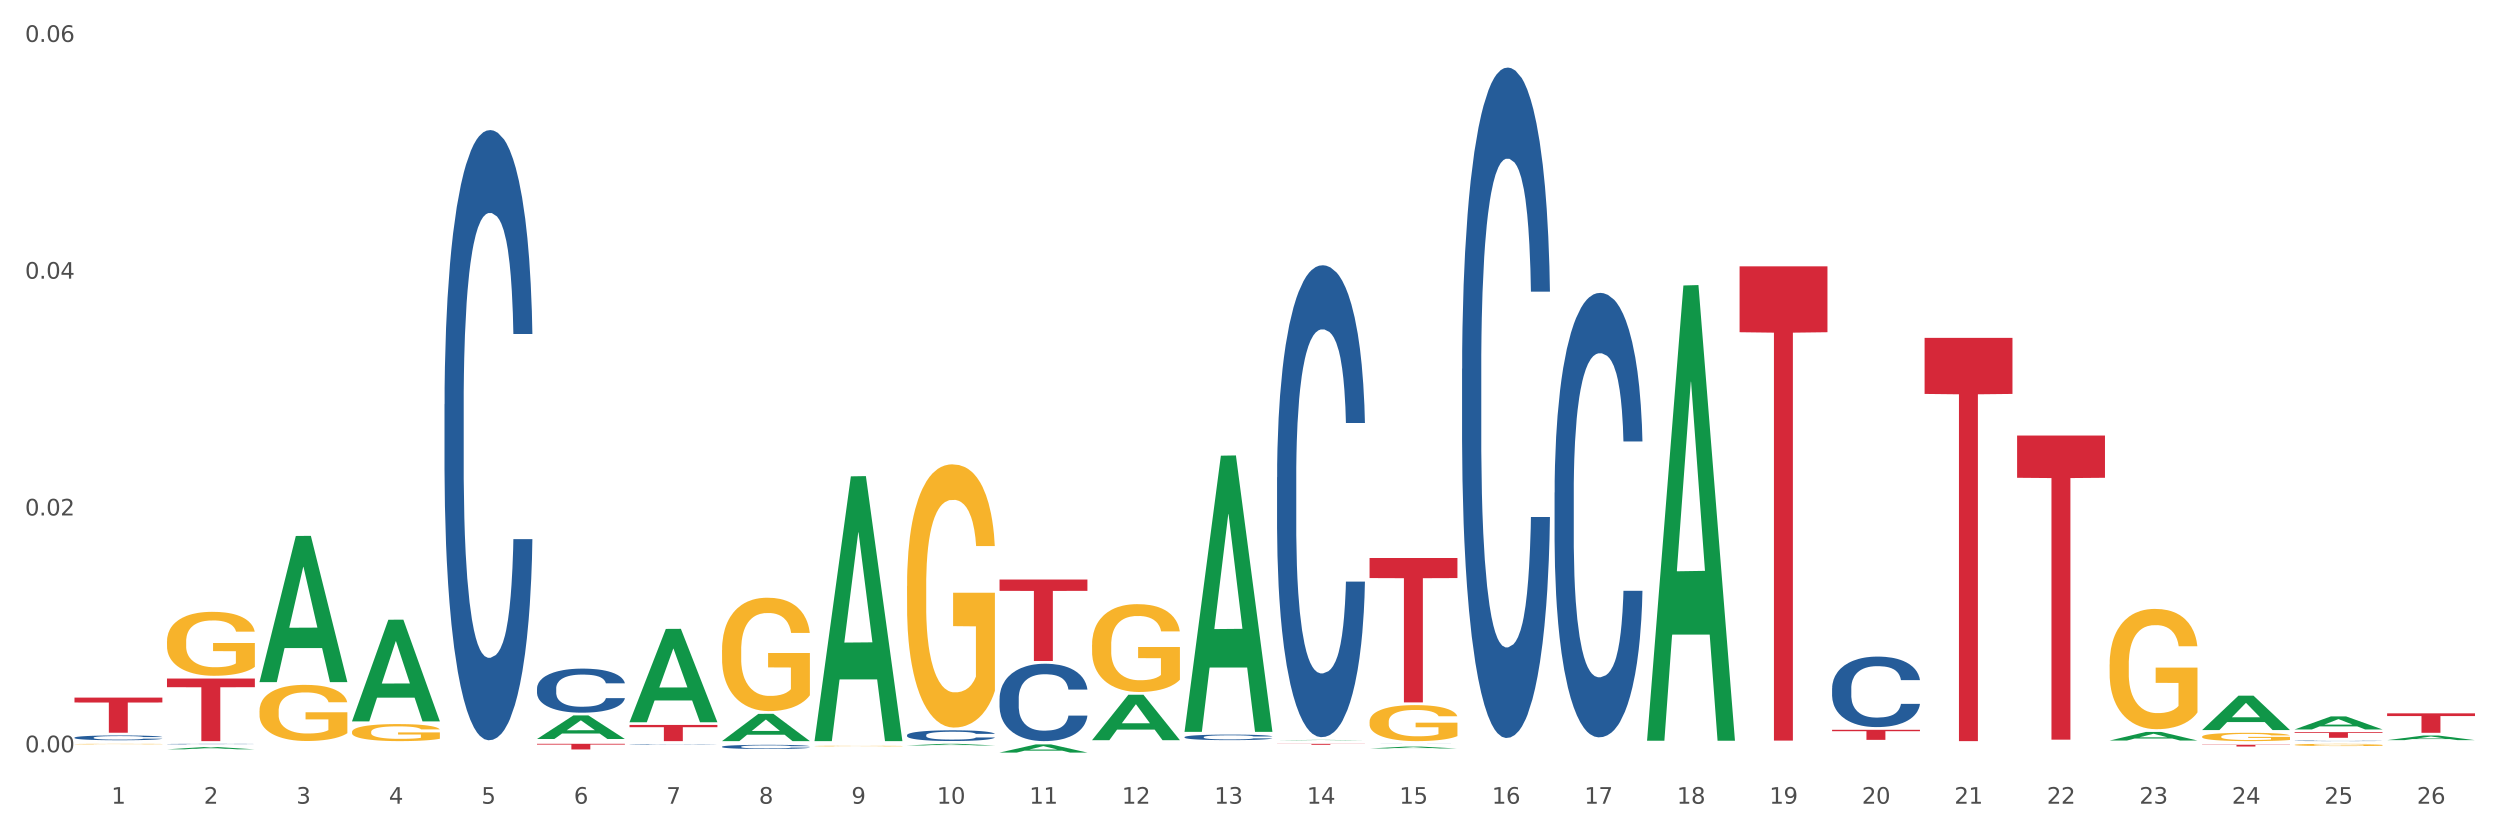 <?xml version="1.0" encoding="utf-8" standalone="no"?>
<!DOCTYPE svg PUBLIC "-//W3C//DTD SVG 1.1//EN"
  "http://www.w3.org/Graphics/SVG/1.1/DTD/svg11.dtd">
<svg xmlns:xlink="http://www.w3.org/1999/xlink" width="1080pt" height="360pt" viewBox="0 0 1080 360" xmlns="http://www.w3.org/2000/svg" version="1.1">
 <rect x="0" y="0" width="1080" height="360" fill="#333333" stroke="none"/>
 <defs>
  <style type="text/css">*{stroke-linejoin: round; stroke-linecap: butt}</style>
 </defs>
 <g id="figure_1">
  <g id="patch_1">
   <path d="M 0 360 
L 1080 360 
L 1080 0 
L 0 0 
z
" style="fill: #ffffff; stroke: #ffffff; stroke-linejoin: miter"/>
  </g>
  <g id="axes_1">
   <g id="matplotlib.axis_1">
    <g id="xtick_1">
     <g id="text_1">
      <!-- 1 -->
      <g style="fill: #4d4d4d" transform="translate(48.103 347.204) scale(0.096 -0.096)">
       <defs>
        <path id="DejaVuSans-31" d="M 794 531 
L 1825 531 
L 1825 4091 
L 703 3866 
L 703 4441 
L 1819 4666 
L 2450 4666 
L 2450 531 
L 3481 531 
L 3481 0 
L 794 0 
L 794 531 
z
" transform="scale(0.016)"/>
       </defs>
       <use xlink:href="#DejaVuSans-31"/>
      </g>
     </g>
    </g>
    <g id="xtick_2">
     <g id="text_2">
      <!-- 2 -->
      <g style="fill: #4d4d4d" transform="translate(88.066 347.204) scale(0.096 -0.096)">
       <defs>
        <path id="DejaVuSans-32" d="M 1228 531 
L 3431 531 
L 3431 0 
L 469 0 
L 469 531 
Q 828 903 1448 1529 
Q 2069 2156 2228 2338 
Q 2531 2678 2651 2914 
Q 2772 3150 2772 3378 
Q 2772 3750 2511 3984 
Q 2250 4219 1831 4219 
Q 1534 4219 1204 4116 
Q 875 4013 500 3803 
L 500 4441 
Q 881 4594 1212 4672 
Q 1544 4750 1819 4750 
Q 2544 4750 2975 4387 
Q 3406 4025 3406 3419 
Q 3406 3131 3298 2873 
Q 3191 2616 2906 2266 
Q 2828 2175 2409 1742 
Q 1991 1309 1228 531 
z
" transform="scale(0.016)"/>
       </defs>
       <use xlink:href="#DejaVuSans-32"/>
      </g>
     </g>
    </g>
    <g id="xtick_3">
     <g id="text_3">
      <!-- 3 -->
      <g style="fill: #4d4d4d" transform="translate(128.028 347.204) scale(0.096 -0.096)">
       <defs>
        <path id="DejaVuSans-33" d="M 2597 2516 
Q 3050 2419 3304 2112 
Q 3559 1806 3559 1356 
Q 3559 666 3084 287 
Q 2609 -91 1734 -91 
Q 1441 -91 1130 -33 
Q 819 25 488 141 
L 488 750 
Q 750 597 1062 519 
Q 1375 441 1716 441 
Q 2309 441 2620 675 
Q 2931 909 2931 1356 
Q 2931 1769 2642 2001 
Q 2353 2234 1838 2234 
L 1294 2234 
L 1294 2753 
L 1863 2753 
Q 2328 2753 2575 2939 
Q 2822 3125 2822 3475 
Q 2822 3834 2567 4026 
Q 2313 4219 1838 4219 
Q 1578 4219 1281 4162 
Q 984 4106 628 3988 
L 628 4550 
Q 988 4650 1302 4700 
Q 1616 4750 1894 4750 
Q 2613 4750 3031 4423 
Q 3450 4097 3450 3541 
Q 3450 3153 3228 2886 
Q 3006 2619 2597 2516 
z
" transform="scale(0.016)"/>
       </defs>
       <use xlink:href="#DejaVuSans-33"/>
      </g>
     </g>
    </g>
    <g id="xtick_4">
     <g id="text_4">
      <!-- 4 -->
      <g style="fill: #4d4d4d" transform="translate(167.99 347.204) scale(0.096 -0.096)">
       <defs>
        <path id="DejaVuSans-34" d="M 2419 4116 
L 825 1625 
L 2419 1625 
L 2419 4116 
z
M 2253 4666 
L 3047 4666 
L 3047 1625 
L 3713 1625 
L 3713 1100 
L 3047 1100 
L 3047 0 
L 2419 0 
L 2419 1100 
L 313 1100 
L 313 1709 
L 2253 4666 
z
" transform="scale(0.016)"/>
       </defs>
       <use xlink:href="#DejaVuSans-34"/>
      </g>
     </g>
    </g>
    <g id="xtick_5">
     <g id="text_5">
      <!-- 5 -->
      <g style="fill: #4d4d4d" transform="translate(207.953 347.204) scale(0.096 -0.096)">
       <defs>
        <path id="DejaVuSans-35" d="M 691 4666 
L 3169 4666 
L 3169 4134 
L 1269 4134 
L 1269 2991 
Q 1406 3038 1543 3061 
Q 1681 3084 1819 3084 
Q 2600 3084 3056 2656 
Q 3513 2228 3513 1497 
Q 3513 744 3044 326 
Q 2575 -91 1722 -91 
Q 1428 -91 1123 -41 
Q 819 9 494 109 
L 494 744 
Q 775 591 1075 516 
Q 1375 441 1709 441 
Q 2250 441 2565 725 
Q 2881 1009 2881 1497 
Q 2881 1984 2565 2268 
Q 2250 2553 1709 2553 
Q 1456 2553 1204 2497 
Q 953 2441 691 2322 
L 691 4666 
z
" transform="scale(0.016)"/>
       </defs>
       <use xlink:href="#DejaVuSans-35"/>
      </g>
     </g>
    </g>
    <g id="xtick_6">
     <g id="text_6">
      <!-- 6 -->
      <g style="fill: #4d4d4d" transform="translate(247.915 347.204) scale(0.096 -0.096)">
       <defs>
        <path id="DejaVuSans-36" d="M 2113 2584 
Q 1688 2584 1439 2293 
Q 1191 2003 1191 1497 
Q 1191 994 1439 701 
Q 1688 409 2113 409 
Q 2538 409 2786 701 
Q 3034 994 3034 1497 
Q 3034 2003 2786 2293 
Q 2538 2584 2113 2584 
z
M 3366 4563 
L 3366 3988 
Q 3128 4100 2886 4159 
Q 2644 4219 2406 4219 
Q 1781 4219 1451 3797 
Q 1122 3375 1075 2522 
Q 1259 2794 1537 2939 
Q 1816 3084 2150 3084 
Q 2853 3084 3261 2657 
Q 3669 2231 3669 1497 
Q 3669 778 3244 343 
Q 2819 -91 2113 -91 
Q 1303 -91 875 529 
Q 447 1150 447 2328 
Q 447 3434 972 4092 
Q 1497 4750 2381 4750 
Q 2619 4750 2861 4703 
Q 3103 4656 3366 4563 
z
" transform="scale(0.016)"/>
       </defs>
       <use xlink:href="#DejaVuSans-36"/>
      </g>
     </g>
    </g>
    <g id="xtick_7">
     <g id="text_7">
      <!-- 7 -->
      <g style="fill: #4d4d4d" transform="translate(287.878 347.204) scale(0.096 -0.096)">
       <defs>
        <path id="DejaVuSans-37" d="M 525 4666 
L 3525 4666 
L 3525 4397 
L 1831 0 
L 1172 0 
L 2766 4134 
L 525 4134 
L 525 4666 
z
" transform="scale(0.016)"/>
       </defs>
       <use xlink:href="#DejaVuSans-37"/>
      </g>
     </g>
    </g>
    <g id="xtick_8">
     <g id="text_8">
      <!-- 8 -->
      <g style="fill: #4d4d4d" transform="translate(327.84 347.204) scale(0.096 -0.096)">
       <defs>
        <path id="DejaVuSans-38" d="M 2034 2216 
Q 1584 2216 1326 1975 
Q 1069 1734 1069 1313 
Q 1069 891 1326 650 
Q 1584 409 2034 409 
Q 2484 409 2743 651 
Q 3003 894 3003 1313 
Q 3003 1734 2745 1975 
Q 2488 2216 2034 2216 
z
M 1403 2484 
Q 997 2584 770 2862 
Q 544 3141 544 3541 
Q 544 4100 942 4425 
Q 1341 4750 2034 4750 
Q 2731 4750 3128 4425 
Q 3525 4100 3525 3541 
Q 3525 3141 3298 2862 
Q 3072 2584 2669 2484 
Q 3125 2378 3379 2068 
Q 3634 1759 3634 1313 
Q 3634 634 3220 271 
Q 2806 -91 2034 -91 
Q 1263 -91 848 271 
Q 434 634 434 1313 
Q 434 1759 690 2068 
Q 947 2378 1403 2484 
z
M 1172 3481 
Q 1172 3119 1398 2916 
Q 1625 2713 2034 2713 
Q 2441 2713 2670 2916 
Q 2900 3119 2900 3481 
Q 2900 3844 2670 4047 
Q 2441 4250 2034 4250 
Q 1625 4250 1398 4047 
Q 1172 3844 1172 3481 
z
" transform="scale(0.016)"/>
       </defs>
       <use xlink:href="#DejaVuSans-38"/>
      </g>
     </g>
    </g>
    <g id="xtick_9">
     <g id="text_9">
      <!-- 9 -->
      <g style="fill: #4d4d4d" transform="translate(367.803 347.204) scale(0.096 -0.096)">
       <defs>
        <path id="DejaVuSans-39" d="M 703 97 
L 703 672 
Q 941 559 1184 500 
Q 1428 441 1663 441 
Q 2288 441 2617 861 
Q 2947 1281 2994 2138 
Q 2813 1869 2534 1725 
Q 2256 1581 1919 1581 
Q 1219 1581 811 2004 
Q 403 2428 403 3163 
Q 403 3881 828 4315 
Q 1253 4750 1959 4750 
Q 2769 4750 3195 4129 
Q 3622 3509 3622 2328 
Q 3622 1225 3098 567 
Q 2575 -91 1691 -91 
Q 1453 -91 1209 -44 
Q 966 3 703 97 
z
M 1959 2075 
Q 2384 2075 2632 2365 
Q 2881 2656 2881 3163 
Q 2881 3666 2632 3958 
Q 2384 4250 1959 4250 
Q 1534 4250 1286 3958 
Q 1038 3666 1038 3163 
Q 1038 2656 1286 2365 
Q 1534 2075 1959 2075 
z
" transform="scale(0.016)"/>
       </defs>
       <use xlink:href="#DejaVuSans-39"/>
      </g>
     </g>
    </g>
    <g id="xtick_10">
     <g id="text_10">
      <!-- 10 -->
      <g style="fill: #4d4d4d" transform="translate(404.711 347.204) scale(0.096 -0.096)">
       <defs>
        <path id="DejaVuSans-30" d="M 2034 4250 
Q 1547 4250 1301 3770 
Q 1056 3291 1056 2328 
Q 1056 1369 1301 889 
Q 1547 409 2034 409 
Q 2525 409 2770 889 
Q 3016 1369 3016 2328 
Q 3016 3291 2770 3770 
Q 2525 4250 2034 4250 
z
M 2034 4750 
Q 2819 4750 3233 4129 
Q 3647 3509 3647 2328 
Q 3647 1150 3233 529 
Q 2819 -91 2034 -91 
Q 1250 -91 836 529 
Q 422 1150 422 2328 
Q 422 3509 836 4129 
Q 1250 4750 2034 4750 
z
" transform="scale(0.016)"/>
       </defs>
       <use xlink:href="#DejaVuSans-31"/>
       <use xlink:href="#DejaVuSans-30" transform="translate(63.623 0)"/>
      </g>
     </g>
    </g>
    <g id="xtick_11">
     <g id="text_11">
      <!-- 11 -->
      <g style="fill: #4d4d4d" transform="translate(444.673 347.204) scale(0.096 -0.096)">
       <use xlink:href="#DejaVuSans-31"/>
       <use xlink:href="#DejaVuSans-31" transform="translate(63.623 0)"/>
      </g>
     </g>
    </g>
    <g id="xtick_12">
     <g id="text_12">
      <!-- 12 -->
      <g style="fill: #4d4d4d" transform="translate(484.636 347.204) scale(0.096 -0.096)">
       <use xlink:href="#DejaVuSans-31"/>
       <use xlink:href="#DejaVuSans-32" transform="translate(63.623 0)"/>
      </g>
     </g>
    </g>
    <g id="xtick_13">
     <g id="text_13">
      <!-- 13 -->
      <g style="fill: #4d4d4d" transform="translate(524.598 347.204) scale(0.096 -0.096)">
       <use xlink:href="#DejaVuSans-31"/>
       <use xlink:href="#DejaVuSans-33" transform="translate(63.623 0)"/>
      </g>
     </g>
    </g>
    <g id="xtick_14">
     <g id="text_14">
      <!-- 14 -->
      <g style="fill: #4d4d4d" transform="translate(564.561 347.204) scale(0.096 -0.096)">
       <use xlink:href="#DejaVuSans-31"/>
       <use xlink:href="#DejaVuSans-34" transform="translate(63.623 0)"/>
      </g>
     </g>
    </g>
    <g id="xtick_15">
     <g id="text_15">
      <!-- 15 -->
      <g style="fill: #4d4d4d" transform="translate(604.523 347.204) scale(0.096 -0.096)">
       <use xlink:href="#DejaVuSans-31"/>
       <use xlink:href="#DejaVuSans-35" transform="translate(63.623 0)"/>
      </g>
     </g>
    </g>
    <g id="xtick_16">
     <g id="text_16">
      <!-- 16 -->
      <g style="fill: #4d4d4d" transform="translate(644.486 347.204) scale(0.096 -0.096)">
       <use xlink:href="#DejaVuSans-31"/>
       <use xlink:href="#DejaVuSans-36" transform="translate(63.623 0)"/>
      </g>
     </g>
    </g>
    <g id="xtick_17">
     <g id="text_17">
      <!-- 17 -->
      <g style="fill: #4d4d4d" transform="translate(684.448 347.204) scale(0.096 -0.096)">
       <use xlink:href="#DejaVuSans-31"/>
       <use xlink:href="#DejaVuSans-37" transform="translate(63.623 0)"/>
      </g>
     </g>
    </g>
    <g id="xtick_18">
     <g id="text_18">
      <!-- 18 -->
      <g style="fill: #4d4d4d" transform="translate(724.41 347.204) scale(0.096 -0.096)">
       <use xlink:href="#DejaVuSans-31"/>
       <use xlink:href="#DejaVuSans-38" transform="translate(63.623 0)"/>
      </g>
     </g>
    </g>
    <g id="xtick_19">
     <g id="text_19">
      <!-- 19 -->
      <g style="fill: #4d4d4d" transform="translate(764.373 347.204) scale(0.096 -0.096)">
       <use xlink:href="#DejaVuSans-31"/>
       <use xlink:href="#DejaVuSans-39" transform="translate(63.623 0)"/>
      </g>
     </g>
    </g>
    <g id="xtick_20">
     <g id="text_20">
      <!-- 20 -->
      <g style="fill: #4d4d4d" transform="translate(804.335 347.204) scale(0.096 -0.096)">
       <use xlink:href="#DejaVuSans-32"/>
       <use xlink:href="#DejaVuSans-30" transform="translate(63.623 0)"/>
      </g>
     </g>
    </g>
    <g id="xtick_21">
     <g id="text_21">
      <!-- 21 -->
      <g style="fill: #4d4d4d" transform="translate(844.298 347.204) scale(0.096 -0.096)">
       <use xlink:href="#DejaVuSans-32"/>
       <use xlink:href="#DejaVuSans-31" transform="translate(63.623 0)"/>
      </g>
     </g>
    </g>
    <g id="xtick_22">
     <g id="text_22">
      <!-- 22 -->
      <g style="fill: #4d4d4d" transform="translate(884.26 347.204) scale(0.096 -0.096)">
       <use xlink:href="#DejaVuSans-32"/>
       <use xlink:href="#DejaVuSans-32" transform="translate(63.623 0)"/>
      </g>
     </g>
    </g>
    <g id="xtick_23">
     <g id="text_23">
      <!-- 23 -->
      <g style="fill: #4d4d4d" transform="translate(924.223 347.204) scale(0.096 -0.096)">
       <use xlink:href="#DejaVuSans-32"/>
       <use xlink:href="#DejaVuSans-33" transform="translate(63.623 0)"/>
      </g>
     </g>
    </g>
    <g id="xtick_24">
     <g id="text_24">
      <!-- 24 -->
      <g style="fill: #4d4d4d" transform="translate(964.185 347.204) scale(0.096 -0.096)">
       <use xlink:href="#DejaVuSans-32"/>
       <use xlink:href="#DejaVuSans-34" transform="translate(63.623 0)"/>
      </g>
     </g>
    </g>
    <g id="xtick_25">
     <g id="text_25">
      <!-- 25 -->
      <g style="fill: #4d4d4d" transform="translate(1004.147 347.204) scale(0.096 -0.096)">
       <use xlink:href="#DejaVuSans-32"/>
       <use xlink:href="#DejaVuSans-35" transform="translate(63.623 0)"/>
      </g>
     </g>
    </g>
    <g id="xtick_26">
     <g id="text_26">
      <!-- 26 -->
      <g style="fill: #4d4d4d" transform="translate(1044.11 347.204) scale(0.096 -0.096)">
       <use xlink:href="#DejaVuSans-32"/>
       <use xlink:href="#DejaVuSans-36" transform="translate(63.623 0)"/>
      </g>
     </g>
    </g>
    <g id="xtick_27"/>
    <g id="xtick_28"/>
    <g id="xtick_29"/>
    <g id="xtick_30"/>
    <g id="xtick_31"/>
    <g id="xtick_32"/>
    <g id="xtick_33"/>
    <g id="xtick_34"/>
    <g id="xtick_35"/>
    <g id="xtick_36"/>
    <g id="xtick_37"/>
    <g id="xtick_38"/>
    <g id="xtick_39"/>
    <g id="xtick_40"/>
    <g id="xtick_41"/>
    <g id="xtick_42"/>
    <g id="xtick_43"/>
    <g id="xtick_44"/>
    <g id="xtick_45"/>
    <g id="xtick_46"/>
    <g id="xtick_47"/>
    <g id="xtick_48"/>
    <g id="xtick_49"/>
    <g id="xtick_50"/>
    <g id="xtick_51"/>
   </g>
   <g id="matplotlib.axis_2">
    <g id="ytick_1">
     <g id="text_27">
      <!-- 0.00 -->
      <g style="fill: #4d4d4d" transform="translate(10.8 324.98) scale(0.096 -0.096)">
       <defs>
        <path id="DejaVuSans-2e" d="M 684 794 
L 1344 794 
L 1344 0 
L 684 0 
L 684 794 
z
" transform="scale(0.016)"/>
       </defs>
       <use xlink:href="#DejaVuSans-30"/>
       <use xlink:href="#DejaVuSans-2e" transform="translate(63.623 0)"/>
       <use xlink:href="#DejaVuSans-30" transform="translate(95.41 0)"/>
       <use xlink:href="#DejaVuSans-30" transform="translate(159.033 0)"/>
      </g>
     </g>
    </g>
    <g id="ytick_2">
     <g id="text_28">
      <!-- 0.02 -->
      <g style="fill: #4d4d4d" transform="translate(10.8 222.688) scale(0.096 -0.096)">
       <use xlink:href="#DejaVuSans-30"/>
       <use xlink:href="#DejaVuSans-2e" transform="translate(63.623 0)"/>
       <use xlink:href="#DejaVuSans-30" transform="translate(95.41 0)"/>
       <use xlink:href="#DejaVuSans-32" transform="translate(159.033 0)"/>
      </g>
     </g>
    </g>
    <g id="ytick_3">
     <g id="text_29">
      <!-- 0.04 -->
      <g style="fill: #4d4d4d" transform="translate(10.8 120.396) scale(0.096 -0.096)">
       <use xlink:href="#DejaVuSans-30"/>
       <use xlink:href="#DejaVuSans-2e" transform="translate(63.623 0)"/>
       <use xlink:href="#DejaVuSans-30" transform="translate(95.41 0)"/>
       <use xlink:href="#DejaVuSans-34" transform="translate(159.033 0)"/>
      </g>
     </g>
    </g>
    <g id="ytick_4">
     <g id="text_30">
      <!-- 0.06 -->
      <g style="fill: #4d4d4d" transform="translate(10.8 18.104) scale(0.096 -0.096)">
       <use xlink:href="#DejaVuSans-30"/>
       <use xlink:href="#DejaVuSans-2e" transform="translate(63.623 0)"/>
       <use xlink:href="#DejaVuSans-30" transform="translate(95.41 0)"/>
       <use xlink:href="#DejaVuSans-36" transform="translate(159.033 0)"/>
      </g>
     </g>
    </g>
    <g id="ytick_5"/>
    <g id="ytick_6"/>
    <g id="ytick_7"/>
   </g>
   <g id="PolyCollection_1">
    <path d="M 72.137 323.715 
L 72.177 323.714 
L 87.832 322.739 
L 94.329 322.738 
L 110.102 323.717 
L 102.587 323.717 
L 99.182 323.489 
L 83.018 323.489 
L 82.901 323.493 
L 79.613 323.717 
L 72.137 323.717 
L 72.137 323.715 
L 85.053 323.353 
L 97.147 323.352 
L 91.159 322.947 
L 91.08 322.945 
L 91.002 322.948 
L 85.014 323.352 
L 85.053 323.353 
L 72.137 323.715 
z
" clip-path="url(#p791a0a1897)" style="fill: #109648"/>
    <path d="M 1031.236 308.159 
L 1069.2 308.159 
L 1069.2 309.329 
L 1054.266 309.337 
L 1054.266 316.581 
L 1046.08 316.581 
L 1046.08 309.337 
L 1031.236 309.329 
L 1031.236 308.167 
L 1031.236 308.159 
z
" clip-path="url(#p791a0a1897)" style="fill: #d62839"/>
    <path d="M 991.273 316.287 
L 1029.238 316.287 
L 1029.238 316.628 
L 1014.304 316.63 
L 1014.304 318.742 
L 1006.117 318.742 
L 1006.117 316.63 
L 991.273 316.628 
L 991.273 316.289 
L 991.273 316.287 
z
" clip-path="url(#p791a0a1897)" style="fill: #d62839"/>
    <path d="M 951.311 321.716 
L 989.275 321.716 
L 989.275 321.827 
L 974.341 321.828 
L 974.341 322.514 
L 966.155 322.514 
L 966.155 321.828 
L 951.311 321.827 
L 951.311 321.717 
L 951.311 321.716 
z
" clip-path="url(#p791a0a1897)" style="fill: #d62839"/>
    <path d="M 871.386 188.142 
L 909.35 188.142 
L 909.35 206.403 
L 894.416 206.526 
L 894.416 319.543 
L 886.23 319.543 
L 886.23 206.526 
L 871.386 206.403 
L 871.386 188.266 
L 871.386 188.142 
z
" clip-path="url(#p791a0a1897)" style="fill: #d62839"/>
    <path d="M 831.424 145.967 
L 869.388 145.967 
L 869.388 170.175 
L 854.454 170.338 
L 854.454 320.164 
L 846.267 320.164 
L 846.267 170.338 
L 831.424 170.175 
L 831.424 146.131 
L 831.424 145.967 
z
" clip-path="url(#p791a0a1897)" style="fill: #d62839"/>
    <path d="M 791.461 315.277 
L 829.425 315.277 
L 829.425 315.882 
L 814.492 315.886 
L 814.492 319.628 
L 806.305 319.628 
L 806.305 315.886 
L 791.461 315.882 
L 791.461 315.281 
L 791.461 315.277 
z
" clip-path="url(#p791a0a1897)" style="fill: #d62839"/>
    <path d="M 751.499 115.042 
L 789.463 115.042 
L 789.463 143.518 
L 774.529 143.711 
L 774.529 319.953 
L 766.343 319.953 
L 766.343 143.711 
L 751.499 143.518 
L 751.499 115.235 
L 751.499 115.042 
z
" clip-path="url(#p791a0a1897)" style="fill: #d62839"/>
    <path d="M 591.649 241.056 
L 629.613 241.056 
L 629.613 249.725 
L 614.679 249.783 
L 614.679 303.434 
L 606.493 303.434 
L 606.493 249.783 
L 591.649 249.725 
L 591.649 241.115 
L 591.649 241.056 
z
" clip-path="url(#p791a0a1897)" style="fill: #d62839"/>
    <path d="M 551.687 321.333 
L 589.651 321.333 
L 589.651 321.391 
L 574.717 321.391 
L 574.717 321.75 
L 566.53 321.75 
L 566.53 321.391 
L 551.687 321.391 
L 551.687 321.333 
L 551.687 321.333 
z
" clip-path="url(#p791a0a1897)" style="fill: #d62839"/>
    <path d="M 431.799 250.357 
L 469.764 250.357 
L 469.764 255.249 
L 454.83 255.282 
L 454.83 285.563 
L 446.643 285.563 
L 446.643 255.282 
L 431.799 255.249 
L 431.799 250.39 
L 431.799 250.357 
z
" clip-path="url(#p791a0a1897)" style="fill: #d62839"/>
    <path d="M 271.95 313.179 
L 309.914 313.179 
L 309.914 314.149 
L 294.98 314.156 
L 294.98 320.164 
L 286.793 320.164 
L 286.793 314.156 
L 271.95 314.149 
L 271.95 313.185 
L 271.95 313.179 
z
" clip-path="url(#p791a0a1897)" style="fill: #d62839"/>
    <path d="M 231.987 321.333 
L 269.951 321.333 
L 269.951 321.672 
L 255.018 321.674 
L 255.018 323.774 
L 246.831 323.774 
L 246.831 321.674 
L 231.987 321.672 
L 231.987 321.335 
L 231.987 321.333 
z
" clip-path="url(#p791a0a1897)" style="fill: #d62839"/>
    <path d="M 72.137 293.112 
L 110.102 293.112 
L 110.102 296.871 
L 95.168 296.896 
L 95.168 320.164 
L 86.981 320.164 
L 86.981 296.896 
L 72.137 296.871 
L 72.137 293.137 
L 72.137 293.112 
z
" clip-path="url(#p791a0a1897)" style="fill: #d62839"/>
    <path d="M 32.175 301.37 
L 70.139 301.37 
L 70.139 303.479 
L 55.205 303.493 
L 55.205 316.542 
L 47.019 316.542 
L 47.019 303.493 
L 32.175 303.479 
L 32.175 301.384 
L 32.175 301.37 
z
" clip-path="url(#p791a0a1897)" style="fill: #d62839"/>
    <path d="M 32.175 318.645 
L 32.22 318.643 
L 32.22 318.59 
L 32.355 318.518 
L 32.848 318.385 
L 33.476 318.284 
L 34.553 318.166 
L 35.137 318.117 
L 35.9 318.062 
L 37.47 317.973 
L 39.265 317.897 
L 40.522 317.855 
L 41.464 317.828 
L 43.573 317.781 
L 44.785 317.76 
L 46.041 317.743 
L 47.118 317.732 
L 48.913 317.718 
L 50.349 317.713 
L 52.01 317.711 
L 53.401 317.713 
L 55.241 317.72 
L 57.933 317.743 
L 58.965 317.756 
L 60.357 317.779 
L 61.793 317.809 
L 62.959 317.84 
L 64.306 317.883 
L 65.697 317.94 
L 67.043 318.013 
L 67.985 318.079 
L 68.748 318.149 
L 69.421 318.235 
L 69.915 318.328 
L 70.139 318.406 
L 61.927 318.406 
L 61.703 318.335 
L 61.254 318.259 
L 60.805 318.208 
L 60.312 318.166 
L 59.549 318.119 
L 58.876 318.089 
L 57.754 318.052 
L 56.722 318.03 
L 55.869 318.016 
L 54.837 318.005 
L 52.638 317.994 
L 51.067 317.994 
L 50.08 317.997 
L 48.869 318.007 
L 47.836 318.02 
L 46.625 318.043 
L 45.682 318.068 
L 44.74 318.1 
L 44.202 318.123 
L 43.394 318.165 
L 42.855 318.199 
L 42.137 318.258 
L 41.733 318.299 
L 41.015 318.408 
L 40.701 318.487 
L 40.567 318.542 
L 40.477 318.603 
L 40.477 318.899 
L 40.746 319.032 
L 40.971 319.089 
L 41.33 319.154 
L 42.003 319.238 
L 42.99 319.319 
L 44.022 319.378 
L 44.875 319.414 
L 45.682 319.441 
L 46.49 319.462 
L 47.477 319.481 
L 48.285 319.492 
L 49.497 319.503 
L 50.933 319.509 
L 52.055 319.509 
L 54.343 319.5 
L 55.375 319.49 
L 56.363 319.477 
L 57.44 319.456 
L 58.292 319.433 
L 58.786 319.416 
L 59.594 319.38 
L 60.222 319.342 
L 60.76 319.298 
L 61.119 319.26 
L 61.523 319.203 
L 61.837 319.139 
L 61.927 319.105 
L 70.139 319.105 
L 69.96 319.173 
L 69.646 319.239 
L 69.017 319.329 
L 68.524 319.38 
L 67.761 319.443 
L 66.953 319.496 
L 65.831 319.555 
L 64.799 319.598 
L 63.722 319.636 
L 62.555 319.671 
L 60.446 319.718 
L 59.683 319.731 
L 58.068 319.754 
L 56.811 319.767 
L 54.972 319.781 
L 53.087 319.788 
L 51.112 319.79 
L 49.362 319.786 
L 47.433 319.775 
L 46.221 319.764 
L 44.875 319.747 
L 43.304 319.72 
L 41.823 319.688 
L 40.432 319.65 
L 39.131 319.606 
L 37.919 319.557 
L 36.348 319.475 
L 35.182 319.395 
L 34.329 319.321 
L 33.746 319.258 
L 33.162 319.179 
L 32.848 319.124 
L 32.355 318.991 
L 32.175 318.867 
L 32.175 318.645 
z
" clip-path="url(#p791a0a1897)" style="fill: #255c99"/>
    <path d="M 991.273 320.025 
L 991.318 320.024 
L 991.318 320.018 
L 991.453 320.009 
L 991.946 319.993 
L 992.575 319.981 
L 993.652 319.966 
L 994.235 319.96 
L 994.998 319.954 
L 996.569 319.943 
L 998.364 319.934 
L 999.62 319.928 
L 1000.562 319.925 
L 1002.672 319.919 
L 1003.883 319.917 
L 1005.14 319.915 
L 1006.217 319.913 
L 1008.012 319.912 
L 1009.448 319.911 
L 1011.108 319.911 
L 1012.499 319.911 
L 1014.339 319.912 
L 1017.032 319.915 
L 1018.064 319.916 
L 1019.455 319.919 
L 1020.891 319.923 
L 1022.058 319.927 
L 1023.404 319.932 
L 1024.795 319.939 
L 1026.141 319.948 
L 1027.084 319.956 
L 1027.846 319.964 
L 1028.52 319.975 
L 1029.013 319.986 
L 1029.238 319.995 
L 1021.025 319.995 
L 1020.801 319.987 
L 1020.352 319.978 
L 1019.904 319.971 
L 1019.41 319.966 
L 1018.647 319.961 
L 1017.974 319.957 
L 1016.852 319.952 
L 1015.82 319.95 
L 1014.967 319.948 
L 1013.935 319.947 
L 1011.736 319.945 
L 1010.166 319.945 
L 1009.178 319.946 
L 1007.967 319.947 
L 1006.935 319.949 
L 1005.723 319.951 
L 1004.781 319.954 
L 1003.838 319.958 
L 1003.3 319.961 
L 1002.492 319.966 
L 1001.954 319.97 
L 1001.236 319.977 
L 1000.832 319.983 
L 1000.114 319.996 
L 999.8 320.005 
L 999.665 320.012 
L 999.575 320.02 
L 999.575 320.056 
L 999.844 320.072 
L 1000.069 320.079 
L 1000.428 320.087 
L 1001.101 320.097 
L 1002.088 320.107 
L 1003.12 320.114 
L 1003.973 320.118 
L 1004.781 320.121 
L 1005.588 320.124 
L 1006.576 320.126 
L 1007.383 320.128 
L 1008.595 320.129 
L 1010.031 320.13 
L 1011.153 320.13 
L 1013.442 320.129 
L 1014.474 320.128 
L 1015.461 320.126 
L 1016.538 320.123 
L 1017.391 320.121 
L 1017.884 320.118 
L 1018.692 320.114 
L 1019.32 320.109 
L 1019.859 320.104 
L 1020.218 320.1 
L 1020.622 320.093 
L 1020.936 320.085 
L 1021.025 320.081 
L 1029.238 320.081 
L 1029.058 320.089 
L 1028.744 320.097 
L 1028.116 320.108 
L 1027.622 320.114 
L 1026.859 320.122 
L 1026.051 320.128 
L 1024.93 320.135 
L 1023.897 320.141 
L 1022.82 320.145 
L 1021.654 320.149 
L 1019.545 320.155 
L 1018.782 320.157 
L 1017.166 320.16 
L 1015.91 320.161 
L 1014.07 320.163 
L 1012.185 320.164 
L 1010.211 320.164 
L 1008.46 320.164 
L 1006.531 320.162 
L 1005.319 320.161 
L 1003.973 320.159 
L 1002.402 320.155 
L 1000.921 320.152 
L 999.53 320.147 
L 998.229 320.142 
L 997.017 320.136 
L 995.447 320.126 
L 994.28 320.116 
L 993.427 320.107 
L 992.844 320.099 
L 992.261 320.09 
L 991.946 320.083 
L 991.453 320.067 
L 991.273 320.052 
L 991.273 320.025 
z
" clip-path="url(#p791a0a1897)" style="fill: #255c99"/>
    <path d="M 791.461 297.332 
L 791.506 297.304 
L 791.506 296.525 
L 791.641 295.468 
L 792.134 293.521 
L 792.763 292.046 
L 793.84 290.321 
L 794.423 289.598 
L 795.186 288.791 
L 796.756 287.483 
L 798.551 286.37 
L 799.808 285.758 
L 800.75 285.369 
L 802.859 284.673 
L 804.071 284.367 
L 805.328 284.117 
L 806.405 283.95 
L 808.2 283.755 
L 809.636 283.672 
L 811.296 283.644 
L 812.687 283.672 
L 814.527 283.783 
L 817.219 284.117 
L 818.252 284.312 
L 819.643 284.645 
L 821.079 285.091 
L 822.245 285.536 
L 823.592 286.176 
L 824.983 287.01 
L 826.329 288.068 
L 827.271 289.041 
L 828.034 290.071 
L 828.707 291.323 
L 829.201 292.686 
L 829.425 293.827 
L 821.213 293.827 
L 820.989 292.797 
L 820.54 291.684 
L 820.091 290.933 
L 819.598 290.321 
L 818.835 289.626 
L 818.162 289.18 
L 817.04 288.652 
L 816.008 288.318 
L 815.155 288.123 
L 814.123 287.956 
L 811.924 287.789 
L 810.354 287.789 
L 809.366 287.845 
L 808.155 287.984 
L 807.123 288.179 
L 805.911 288.513 
L 804.969 288.874 
L 804.026 289.347 
L 803.488 289.681 
L 802.68 290.293 
L 802.141 290.794 
L 801.423 291.656 
L 801.02 292.269 
L 800.302 293.854 
L 799.987 295.023 
L 799.853 295.83 
L 799.763 296.72 
L 799.763 301.06 
L 800.032 303.008 
L 800.257 303.842 
L 800.616 304.788 
L 801.289 306.012 
L 802.276 307.209 
L 803.308 308.071 
L 804.161 308.6 
L 804.969 308.989 
L 805.776 309.295 
L 806.764 309.574 
L 807.571 309.741 
L 808.783 309.907 
L 810.219 309.991 
L 811.341 309.991 
L 813.629 309.852 
L 814.662 309.713 
L 815.649 309.518 
L 816.726 309.212 
L 817.578 308.878 
L 818.072 308.628 
L 818.88 308.099 
L 819.508 307.543 
L 820.047 306.903 
L 820.406 306.346 
L 820.809 305.512 
L 821.124 304.566 
L 821.213 304.065 
L 829.425 304.065 
L 829.246 305.067 
L 828.932 306.04 
L 828.304 307.348 
L 827.81 308.099 
L 827.047 309.017 
L 826.239 309.796 
L 825.117 310.659 
L 824.085 311.299 
L 823.008 311.855 
L 821.842 312.356 
L 819.732 313.051 
L 818.97 313.246 
L 817.354 313.58 
L 816.098 313.775 
L 814.258 313.969 
L 812.373 314.081 
L 810.398 314.109 
L 808.648 314.053 
L 806.719 313.886 
L 805.507 313.719 
L 804.161 313.469 
L 802.59 313.079 
L 801.109 312.606 
L 799.718 312.05 
L 798.417 311.41 
L 797.205 310.686 
L 795.635 309.49 
L 794.468 308.322 
L 793.615 307.237 
L 793.032 306.318 
L 792.448 305.15 
L 792.134 304.343 
L 791.641 302.396 
L 791.461 300.587 
L 791.461 297.332 
z
" clip-path="url(#p791a0a1897)" style="fill: #255c99"/>
    <path d="M 671.574 212.796 
L 671.619 212.621 
L 671.619 207.711 
L 671.753 201.047 
L 672.247 188.772 
L 672.875 179.478 
L 673.952 168.606 
L 674.536 164.046 
L 675.298 158.961 
L 676.869 150.719 
L 678.664 143.705 
L 679.921 139.847 
L 680.863 137.392 
L 682.972 133.008 
L 684.184 131.079 
L 685.44 129.501 
L 686.517 128.448 
L 688.312 127.221 
L 689.748 126.695 
L 691.409 126.519 
L 692.8 126.695 
L 694.64 127.396 
L 697.332 129.501 
L 698.364 130.728 
L 699.755 132.832 
L 701.191 135.638 
L 702.358 138.444 
L 703.704 142.477 
L 705.096 147.738 
L 706.442 154.402 
L 707.384 160.539 
L 708.147 167.027 
L 708.82 174.919 
L 709.314 183.511 
L 709.538 190.701 
L 701.326 190.701 
L 701.102 184.213 
L 700.653 177.198 
L 700.204 172.464 
L 699.711 168.606 
L 698.948 164.222 
L 698.275 161.416 
L 697.153 158.084 
L 696.121 155.98 
L 695.268 154.752 
L 694.236 153.7 
L 692.037 152.648 
L 690.466 152.648 
L 689.479 152.999 
L 688.267 153.875 
L 687.235 155.103 
L 686.024 157.207 
L 685.081 159.487 
L 684.139 162.468 
L 683.6 164.572 
L 682.793 168.43 
L 682.254 171.587 
L 681.536 177.023 
L 681.132 180.881 
L 680.414 190.876 
L 680.1 198.241 
L 679.965 203.327 
L 679.876 208.938 
L 679.876 236.294 
L 680.145 248.57 
L 680.369 253.83 
L 680.728 259.793 
L 681.401 267.508 
L 682.389 275.049 
L 683.421 280.485 
L 684.273 283.817 
L 685.081 286.272 
L 685.889 288.201 
L 686.876 289.954 
L 687.684 291.007 
L 688.896 292.059 
L 690.332 292.585 
L 691.453 292.585 
L 693.742 291.708 
L 694.774 290.831 
L 695.762 289.604 
L 696.839 287.675 
L 697.691 285.57 
L 698.185 283.992 
L 698.993 280.66 
L 699.621 277.153 
L 700.159 273.12 
L 700.518 269.613 
L 700.922 264.352 
L 701.236 258.39 
L 701.326 255.233 
L 709.538 255.233 
L 709.359 261.546 
L 709.045 267.684 
L 708.416 275.926 
L 707.923 280.66 
L 707.16 286.447 
L 706.352 291.357 
L 705.23 296.793 
L 704.198 300.827 
L 703.121 304.334 
L 701.954 307.49 
L 699.845 311.874 
L 699.082 313.102 
L 697.467 315.206 
L 696.21 316.434 
L 694.37 317.661 
L 692.486 318.363 
L 690.511 318.538 
L 688.761 318.187 
L 686.831 317.135 
L 685.62 316.083 
L 684.273 314.505 
L 682.703 312.05 
L 681.222 309.069 
L 679.831 305.561 
L 678.529 301.528 
L 677.318 296.969 
L 675.747 289.428 
L 674.58 282.063 
L 673.728 275.224 
L 673.144 269.437 
L 672.561 262.072 
L 672.247 256.987 
L 671.753 244.712 
L 671.574 233.313 
L 671.574 212.796 
z
" clip-path="url(#p791a0a1897)" style="fill: #255c99"/>
    <path d="M 631.611 159.325 
L 631.656 159.06 
L 631.656 151.654 
L 631.791 141.603 
L 632.285 123.087 
L 632.913 109.068 
L 633.99 92.669 
L 634.573 85.791 
L 635.336 78.121 
L 636.907 65.689 
L 638.702 55.108 
L 639.958 49.289 
L 640.901 45.586 
L 643.01 38.973 
L 644.221 36.064 
L 645.478 33.683 
L 646.555 32.096 
L 648.35 30.245 
L 649.786 29.451 
L 651.446 29.187 
L 652.837 29.451 
L 654.677 30.509 
L 657.37 33.683 
L 658.402 35.535 
L 659.793 38.709 
L 661.229 42.941 
L 662.396 47.173 
L 663.742 53.257 
L 665.133 61.192 
L 666.479 71.243 
L 667.422 80.501 
L 668.185 90.288 
L 668.858 102.191 
L 669.351 115.152 
L 669.576 125.997 
L 661.364 125.997 
L 661.139 116.21 
L 660.69 105.63 
L 660.242 98.488 
L 659.748 92.669 
L 658.985 86.056 
L 658.312 81.824 
L 657.19 76.798 
L 656.158 73.624 
L 655.305 71.772 
L 654.273 70.185 
L 652.074 68.598 
L 650.504 68.598 
L 649.517 69.127 
L 648.305 70.45 
L 647.273 72.301 
L 646.061 75.476 
L 645.119 78.914 
L 644.176 83.411 
L 643.638 86.585 
L 642.83 92.404 
L 642.292 97.165 
L 641.574 105.365 
L 641.17 111.184 
L 640.452 126.261 
L 640.138 137.371 
L 640.003 145.041 
L 639.913 153.506 
L 639.913 194.769 
L 640.183 213.285 
L 640.407 221.22 
L 640.766 230.213 
L 641.439 241.852 
L 642.426 253.226 
L 643.458 261.425 
L 644.311 266.451 
L 645.119 270.154 
L 645.927 273.064 
L 646.914 275.709 
L 647.722 277.296 
L 648.933 278.883 
L 650.369 279.677 
L 651.491 279.677 
L 653.78 278.354 
L 654.812 277.031 
L 655.799 275.18 
L 656.876 272.27 
L 657.729 269.096 
L 658.222 266.716 
L 659.03 261.69 
L 659.658 256.4 
L 660.197 250.316 
L 660.556 245.026 
L 660.96 237.091 
L 661.274 228.097 
L 661.364 223.336 
L 669.576 223.336 
L 669.396 232.858 
L 669.082 242.116 
L 668.454 254.548 
L 667.96 261.69 
L 667.197 270.419 
L 666.39 277.825 
L 665.268 286.025 
L 664.236 292.109 
L 663.159 297.399 
L 661.992 302.16 
L 659.883 308.773 
L 659.12 310.624 
L 657.504 313.798 
L 656.248 315.65 
L 654.408 317.501 
L 652.523 318.559 
L 650.549 318.824 
L 648.799 318.295 
L 646.869 316.708 
L 645.657 315.121 
L 644.311 312.74 
L 642.74 309.037 
L 641.26 304.54 
L 639.868 299.25 
L 638.567 293.167 
L 637.355 286.289 
L 635.785 274.915 
L 634.618 263.806 
L 633.765 253.49 
L 633.182 244.761 
L 632.599 233.652 
L 632.285 225.981 
L 631.791 207.466 
L 631.611 190.273 
L 631.611 159.325 
z
" clip-path="url(#p791a0a1897)" style="fill: #255c99"/>
    <path d="M 591.649 321.343 
L 591.694 321.343 
L 591.694 321.343 
L 591.828 321.342 
L 592.322 321.34 
L 592.95 321.339 
L 594.027 321.338 
L 594.611 321.337 
L 595.374 321.337 
L 596.944 321.336 
L 598.739 321.335 
L 599.996 321.334 
L 600.938 321.334 
L 603.047 321.333 
L 604.259 321.333 
L 605.515 321.333 
L 606.592 321.333 
L 608.387 321.333 
L 609.823 321.333 
L 611.484 321.333 
L 612.875 321.333 
L 614.715 321.333 
L 617.407 321.333 
L 618.439 321.333 
L 619.831 321.333 
L 621.267 321.334 
L 622.433 321.334 
L 623.78 321.335 
L 625.171 321.335 
L 626.517 321.336 
L 627.459 321.337 
L 628.222 321.338 
L 628.895 321.339 
L 629.389 321.34 
L 629.613 321.341 
L 621.401 321.341 
L 621.177 321.34 
L 620.728 321.339 
L 620.279 321.338 
L 619.786 321.338 
L 619.023 321.337 
L 618.35 321.337 
L 617.228 321.337 
L 616.196 321.336 
L 615.343 321.336 
L 614.311 321.336 
L 612.112 321.336 
L 610.541 321.336 
L 609.554 321.336 
L 608.343 321.336 
L 607.31 321.336 
L 606.099 321.336 
L 605.156 321.337 
L 604.214 321.337 
L 603.676 321.337 
L 602.868 321.338 
L 602.329 321.338 
L 601.611 321.339 
L 601.207 321.339 
L 600.489 321.341 
L 600.175 321.342 
L 600.041 321.342 
L 599.951 321.343 
L 599.951 321.346 
L 600.22 321.348 
L 600.445 321.349 
L 600.804 321.349 
L 601.477 321.35 
L 602.464 321.351 
L 603.496 321.352 
L 604.349 321.352 
L 605.156 321.353 
L 605.964 321.353 
L 606.951 321.353 
L 607.759 321.353 
L 608.971 321.353 
L 610.407 321.353 
L 611.529 321.353 
L 613.817 321.353 
L 614.849 321.353 
L 615.837 321.353 
L 616.914 321.353 
L 617.766 321.352 
L 618.26 321.352 
L 619.068 321.352 
L 619.696 321.351 
L 620.234 321.351 
L 620.593 321.351 
L 620.997 321.35 
L 621.311 321.349 
L 621.401 321.349 
L 629.613 321.349 
L 629.434 321.349 
L 629.12 321.35 
L 628.491 321.351 
L 627.998 321.352 
L 627.235 321.353 
L 626.427 321.353 
L 625.305 321.354 
L 624.273 321.354 
L 623.196 321.355 
L 622.029 321.355 
L 619.92 321.356 
L 619.157 321.356 
L 617.542 321.356 
L 616.285 321.356 
L 614.446 321.357 
L 612.561 321.357 
L 610.586 321.357 
L 608.836 321.357 
L 606.907 321.356 
L 605.695 321.356 
L 604.349 321.356 
L 602.778 321.356 
L 601.297 321.355 
L 599.906 321.355 
L 598.605 321.354 
L 597.393 321.354 
L 595.822 321.353 
L 594.656 321.352 
L 593.803 321.351 
L 593.22 321.35 
L 592.636 321.35 
L 592.322 321.349 
L 591.828 321.347 
L 591.649 321.346 
L 591.649 321.343 
z
" clip-path="url(#p791a0a1897)" style="fill: #255c99"/>
    <path d="M 551.687 206.19 
L 551.731 206.004 
L 551.731 200.791 
L 551.866 193.716 
L 552.36 180.683 
L 552.988 170.815 
L 554.065 159.272 
L 554.648 154.431 
L 555.411 149.032 
L 556.982 140.281 
L 558.777 132.834 
L 560.033 128.738 
L 560.976 126.131 
L 563.085 121.477 
L 564.296 119.429 
L 565.553 117.753 
L 566.63 116.636 
L 568.425 115.333 
L 569.861 114.774 
L 571.521 114.588 
L 572.912 114.774 
L 574.752 115.519 
L 577.445 117.753 
L 578.477 119.056 
L 579.868 121.291 
L 581.304 124.269 
L 582.471 127.248 
L 583.817 131.531 
L 585.208 137.116 
L 586.554 144.191 
L 587.497 150.708 
L 588.26 157.596 
L 588.933 165.975 
L 589.426 175.098 
L 589.651 182.731 
L 581.439 182.731 
L 581.214 175.842 
L 580.766 168.395 
L 580.317 163.368 
L 579.823 159.272 
L 579.06 154.617 
L 578.387 151.638 
L 577.265 148.101 
L 576.233 145.867 
L 575.381 144.564 
L 574.348 143.446 
L 572.15 142.329 
L 570.579 142.329 
L 569.592 142.702 
L 568.38 143.633 
L 567.348 144.936 
L 566.136 147.17 
L 565.194 149.59 
L 564.252 152.756 
L 563.713 154.99 
L 562.905 159.086 
L 562.367 162.437 
L 561.649 168.209 
L 561.245 172.305 
L 560.527 182.917 
L 560.213 190.737 
L 560.078 196.136 
L 559.988 202.094 
L 559.988 231.139 
L 560.258 244.172 
L 560.482 249.757 
L 560.841 256.088 
L 561.514 264.28 
L 562.501 272.286 
L 563.534 278.057 
L 564.386 281.595 
L 565.194 284.201 
L 566.002 286.249 
L 566.989 288.111 
L 567.797 289.228 
L 569.008 290.345 
L 570.444 290.904 
L 571.566 290.904 
L 573.855 289.973 
L 574.887 289.042 
L 575.874 287.739 
L 576.951 285.691 
L 577.804 283.457 
L 578.297 281.781 
L 579.105 278.243 
L 579.733 274.52 
L 580.272 270.238 
L 580.631 266.514 
L 581.035 260.928 
L 581.349 254.598 
L 581.439 251.247 
L 589.651 251.247 
L 589.471 257.949 
L 589.157 264.466 
L 588.529 273.217 
L 588.035 278.243 
L 587.272 284.388 
L 586.465 289.601 
L 585.343 295.372 
L 584.311 299.655 
L 583.234 303.378 
L 582.067 306.73 
L 579.958 311.384 
L 579.195 312.687 
L 577.579 314.922 
L 576.323 316.225 
L 574.483 317.528 
L 572.598 318.273 
L 570.624 318.459 
L 568.874 318.087 
L 566.944 316.97 
L 565.732 315.853 
L 564.386 314.177 
L 562.816 311.57 
L 561.335 308.405 
L 559.944 304.682 
L 558.642 300.399 
L 557.431 295.559 
L 555.86 287.553 
L 554.693 279.733 
L 553.841 272.472 
L 553.257 266.328 
L 552.674 258.508 
L 552.36 253.109 
L 551.866 240.076 
L 551.687 227.974 
L 551.687 206.19 
z
" clip-path="url(#p791a0a1897)" style="fill: #255c99"/>
    <path d="M 511.724 318.42 
L 511.769 318.418 
L 511.769 318.357 
L 511.904 318.273 
L 512.397 318.119 
L 513.026 318.003 
L 514.103 317.867 
L 514.686 317.809 
L 515.449 317.746 
L 517.019 317.643 
L 518.814 317.555 
L 520.071 317.506 
L 521.013 317.476 
L 523.122 317.421 
L 524.334 317.396 
L 525.591 317.377 
L 526.668 317.363 
L 528.463 317.348 
L 529.899 317.342 
L 531.559 317.339 
L 532.95 317.342 
L 534.79 317.35 
L 537.482 317.377 
L 538.515 317.392 
L 539.906 317.418 
L 541.342 317.454 
L 542.508 317.489 
L 543.855 317.539 
L 545.246 317.605 
L 546.592 317.689 
L 547.534 317.766 
L 548.297 317.847 
L 548.97 317.946 
L 549.464 318.053 
L 549.688 318.143 
L 541.476 318.143 
L 541.252 318.062 
L 540.803 317.974 
L 540.354 317.915 
L 539.861 317.867 
L 539.098 317.812 
L 538.425 317.777 
L 537.303 317.735 
L 536.271 317.708 
L 535.418 317.693 
L 534.386 317.68 
L 532.187 317.667 
L 530.617 317.667 
L 529.629 317.671 
L 528.418 317.682 
L 527.386 317.697 
L 526.174 317.724 
L 525.232 317.752 
L 524.289 317.79 
L 523.751 317.816 
L 522.943 317.864 
L 522.404 317.904 
L 521.686 317.972 
L 521.283 318.02 
L 520.565 318.146 
L 520.25 318.238 
L 520.116 318.302 
L 520.026 318.372 
L 520.026 318.715 
L 520.295 318.868 
L 520.52 318.934 
L 520.879 319.009 
L 521.552 319.106 
L 522.539 319.2 
L 523.571 319.268 
L 524.424 319.31 
L 525.232 319.341 
L 526.039 319.365 
L 527.027 319.387 
L 527.834 319.4 
L 529.046 319.413 
L 530.482 319.42 
L 531.604 319.42 
L 533.892 319.409 
L 534.925 319.398 
L 535.912 319.383 
L 536.989 319.358 
L 537.841 319.332 
L 538.335 319.312 
L 539.143 319.271 
L 539.771 319.227 
L 540.31 319.176 
L 540.669 319.132 
L 541.072 319.066 
L 541.387 318.992 
L 541.476 318.952 
L 549.688 318.952 
L 549.509 319.031 
L 549.195 319.108 
L 548.567 319.211 
L 548.073 319.271 
L 547.31 319.343 
L 546.502 319.405 
L 545.38 319.473 
L 544.348 319.523 
L 543.271 319.567 
L 542.105 319.607 
L 539.995 319.662 
L 539.233 319.677 
L 537.617 319.703 
L 536.361 319.719 
L 534.521 319.734 
L 532.636 319.743 
L 530.661 319.745 
L 528.911 319.741 
L 526.982 319.728 
L 525.77 319.714 
L 524.424 319.695 
L 522.853 319.664 
L 521.372 319.626 
L 519.981 319.583 
L 518.68 319.532 
L 517.468 319.475 
L 515.898 319.38 
L 514.731 319.288 
L 513.878 319.202 
L 513.295 319.13 
L 512.711 319.038 
L 512.397 318.974 
L 511.904 318.82 
L 511.724 318.677 
L 511.724 318.42 
z
" clip-path="url(#p791a0a1897)" style="fill: #255c99"/>
    <path d="M 431.799 301.753 
L 431.844 301.723 
L 431.844 300.868 
L 431.979 299.708 
L 432.472 297.57 
L 433.101 295.952 
L 434.178 294.059 
L 434.761 293.265 
L 435.524 292.38 
L 437.095 290.945 
L 438.89 289.723 
L 440.146 289.052 
L 441.088 288.624 
L 443.198 287.861 
L 444.409 287.525 
L 445.666 287.25 
L 446.743 287.067 
L 448.538 286.853 
L 449.974 286.762 
L 451.634 286.731 
L 453.025 286.762 
L 454.865 286.884 
L 457.558 287.25 
L 458.59 287.464 
L 459.981 287.831 
L 461.417 288.319 
L 462.584 288.808 
L 463.93 289.51 
L 465.321 290.426 
L 466.667 291.586 
L 467.61 292.655 
L 468.372 293.784 
L 469.046 295.158 
L 469.539 296.654 
L 469.764 297.906 
L 461.551 297.906 
L 461.327 296.776 
L 460.878 295.555 
L 460.43 294.731 
L 459.936 294.059 
L 459.173 293.296 
L 458.5 292.807 
L 457.378 292.227 
L 456.346 291.861 
L 455.493 291.647 
L 454.461 291.464 
L 452.262 291.281 
L 450.692 291.281 
L 449.704 291.342 
L 448.493 291.494 
L 447.461 291.708 
L 446.249 292.074 
L 445.307 292.471 
L 444.364 292.99 
L 443.826 293.357 
L 443.018 294.029 
L 442.48 294.578 
L 441.762 295.525 
L 441.358 296.196 
L 440.64 297.937 
L 440.326 299.219 
L 440.191 300.104 
L 440.101 301.081 
L 440.101 305.844 
L 440.37 307.982 
L 440.595 308.898 
L 440.954 309.936 
L 441.627 311.279 
L 442.614 312.592 
L 443.646 313.539 
L 444.499 314.119 
L 445.307 314.546 
L 446.114 314.882 
L 447.102 315.187 
L 447.909 315.37 
L 449.121 315.554 
L 450.557 315.645 
L 451.679 315.645 
L 453.968 315.493 
L 455 315.34 
L 455.987 315.126 
L 457.064 314.79 
L 457.917 314.424 
L 458.41 314.149 
L 459.218 313.569 
L 459.846 312.958 
L 460.385 312.256 
L 460.744 311.646 
L 461.148 310.73 
L 461.462 309.692 
L 461.551 309.142 
L 469.764 309.142 
L 469.584 310.241 
L 469.27 311.31 
L 468.642 312.745 
L 468.148 313.569 
L 467.385 314.577 
L 466.577 315.432 
L 465.456 316.378 
L 464.423 317.08 
L 463.346 317.691 
L 462.18 318.241 
L 460.071 319.004 
L 459.308 319.218 
L 457.692 319.584 
L 456.436 319.798 
L 454.596 320.011 
L 452.711 320.134 
L 450.737 320.164 
L 448.986 320.103 
L 447.057 319.92 
L 445.845 319.737 
L 444.499 319.462 
L 442.928 319.034 
L 441.447 318.515 
L 440.056 317.905 
L 438.755 317.202 
L 437.543 316.409 
L 435.973 315.096 
L 434.806 313.813 
L 433.953 312.623 
L 433.37 311.615 
L 432.787 310.333 
L 432.472 309.447 
L 431.979 307.31 
L 431.799 305.325 
L 431.799 301.753 
z
" clip-path="url(#p791a0a1897)" style="fill: #255c99"/>
    <path d="M 391.837 317.57 
L 391.882 317.565 
L 391.882 317.447 
L 392.016 317.286 
L 392.51 316.989 
L 393.138 316.765 
L 394.215 316.502 
L 394.799 316.392 
L 395.561 316.269 
L 397.132 316.07 
L 398.927 315.9 
L 400.184 315.807 
L 401.126 315.748 
L 403.235 315.642 
L 404.447 315.595 
L 405.703 315.557 
L 406.78 315.532 
L 408.575 315.502 
L 410.011 315.489 
L 411.672 315.485 
L 413.063 315.489 
L 414.903 315.506 
L 417.595 315.557 
L 418.627 315.587 
L 420.018 315.638 
L 421.454 315.705 
L 422.621 315.773 
L 423.967 315.871 
L 425.359 315.998 
L 426.705 316.159 
L 427.647 316.307 
L 428.41 316.464 
L 429.083 316.655 
L 429.577 316.862 
L 429.801 317.036 
L 421.589 317.036 
L 421.365 316.879 
L 420.916 316.71 
L 420.467 316.595 
L 419.974 316.502 
L 419.211 316.396 
L 418.538 316.328 
L 417.416 316.248 
L 416.384 316.197 
L 415.531 316.167 
L 414.499 316.142 
L 412.3 316.116 
L 410.729 316.116 
L 409.742 316.125 
L 408.53 316.146 
L 407.498 316.176 
L 406.287 316.227 
L 405.344 316.282 
L 404.402 316.354 
L 403.863 316.405 
L 403.056 316.498 
L 402.517 316.574 
L 401.799 316.705 
L 401.395 316.799 
L 400.677 317.04 
L 400.363 317.218 
L 400.228 317.341 
L 400.139 317.476 
L 400.139 318.137 
L 400.408 318.434 
L 400.632 318.561 
L 400.991 318.705 
L 401.664 318.892 
L 402.652 319.074 
L 403.684 319.205 
L 404.536 319.286 
L 405.344 319.345 
L 406.152 319.391 
L 407.139 319.434 
L 407.947 319.459 
L 409.159 319.485 
L 410.595 319.497 
L 411.717 319.497 
L 414.005 319.476 
L 415.037 319.455 
L 416.025 319.425 
L 417.102 319.379 
L 417.954 319.328 
L 418.448 319.29 
L 419.256 319.209 
L 419.884 319.125 
L 420.422 319.027 
L 420.781 318.942 
L 421.185 318.815 
L 421.499 318.671 
L 421.589 318.595 
L 429.801 318.595 
L 429.622 318.747 
L 429.308 318.896 
L 428.679 319.095 
L 428.186 319.209 
L 427.423 319.349 
L 426.615 319.468 
L 425.493 319.599 
L 424.461 319.697 
L 423.384 319.781 
L 422.217 319.858 
L 420.108 319.963 
L 419.345 319.993 
L 417.73 320.044 
L 416.473 320.074 
L 414.633 320.103 
L 412.749 320.12 
L 410.774 320.124 
L 409.024 320.116 
L 407.094 320.091 
L 405.883 320.065 
L 404.536 320.027 
L 402.966 319.968 
L 401.485 319.896 
L 400.094 319.811 
L 398.792 319.713 
L 397.581 319.603 
L 396.01 319.421 
L 394.843 319.243 
L 393.991 319.078 
L 393.407 318.938 
L 392.824 318.76 
L 392.51 318.637 
L 392.016 318.341 
L 391.837 318.065 
L 391.837 317.57 
z
" clip-path="url(#p791a0a1897)" style="fill: #255c99"/>
    <path d="M 311.912 322.573 
L 311.957 322.571 
L 311.957 322.525 
L 312.091 322.462 
L 312.585 322.347 
L 313.213 322.259 
L 314.29 322.157 
L 314.874 322.114 
L 315.637 322.066 
L 317.207 321.988 
L 319.002 321.922 
L 320.259 321.886 
L 321.201 321.863 
L 323.31 321.821 
L 324.522 321.803 
L 325.778 321.788 
L 326.855 321.778 
L 328.65 321.767 
L 330.086 321.762 
L 331.747 321.76 
L 333.138 321.762 
L 334.978 321.768 
L 337.67 321.788 
L 338.702 321.8 
L 340.094 321.82 
L 341.53 321.846 
L 342.696 321.873 
L 344.043 321.911 
L 345.434 321.96 
L 346.78 322.023 
L 347.722 322.081 
L 348.485 322.142 
L 349.158 322.216 
L 349.652 322.297 
L 349.876 322.365 
L 341.664 322.365 
L 341.44 322.304 
L 340.991 322.238 
L 340.542 322.193 
L 340.049 322.157 
L 339.286 322.115 
L 338.613 322.089 
L 337.491 322.058 
L 336.459 322.038 
L 335.606 322.026 
L 334.574 322.016 
L 332.375 322.006 
L 330.804 322.006 
L 329.817 322.01 
L 328.606 322.018 
L 327.573 322.029 
L 326.362 322.049 
L 325.419 322.071 
L 324.477 322.099 
L 323.939 322.119 
L 323.131 322.155 
L 322.592 322.185 
L 321.874 322.236 
L 321.47 322.272 
L 320.752 322.366 
L 320.438 322.436 
L 320.304 322.484 
L 320.214 322.537 
L 320.214 322.794 
L 320.483 322.91 
L 320.708 322.959 
L 321.067 323.016 
L 321.74 323.088 
L 322.727 323.159 
L 323.759 323.211 
L 324.612 323.242 
L 325.419 323.265 
L 326.227 323.283 
L 327.214 323.3 
L 328.022 323.31 
L 329.234 323.32 
L 330.67 323.325 
L 331.792 323.325 
L 334.08 323.316 
L 335.112 323.308 
L 336.1 323.296 
L 337.177 323.278 
L 338.029 323.258 
L 338.523 323.244 
L 339.331 323.212 
L 339.959 323.179 
L 340.497 323.141 
L 340.856 323.108 
L 341.26 323.059 
L 341.574 323.002 
L 341.664 322.973 
L 349.876 322.973 
L 349.697 323.032 
L 349.383 323.09 
L 348.754 323.168 
L 348.261 323.212 
L 347.498 323.267 
L 346.69 323.313 
L 345.568 323.364 
L 344.536 323.402 
L 343.459 323.435 
L 342.292 323.465 
L 340.183 323.506 
L 339.42 323.518 
L 337.805 323.538 
L 336.548 323.549 
L 334.709 323.561 
L 332.824 323.567 
L 330.849 323.569 
L 329.099 323.566 
L 327.17 323.556 
L 325.958 323.546 
L 324.612 323.531 
L 323.041 323.508 
L 321.56 323.48 
L 320.169 323.447 
L 318.868 323.409 
L 317.656 323.366 
L 316.085 323.295 
L 314.919 323.225 
L 314.066 323.161 
L 313.483 323.106 
L 312.899 323.037 
L 312.585 322.989 
L 312.091 322.874 
L 311.912 322.766 
L 311.912 322.573 
z
" clip-path="url(#p791a0a1897)" style="fill: #255c99"/>
    <path d="M 271.95 321.634 
L 271.994 321.634 
L 271.994 321.628 
L 272.129 321.621 
L 272.623 321.606 
L 273.251 321.595 
L 274.328 321.582 
L 274.911 321.577 
L 275.674 321.571 
L 277.245 321.561 
L 279.04 321.553 
L 280.296 321.548 
L 281.239 321.546 
L 283.348 321.54 
L 284.559 321.538 
L 285.816 321.536 
L 286.893 321.535 
L 288.688 321.534 
L 290.124 321.533 
L 291.784 321.533 
L 293.175 321.533 
L 295.015 321.534 
L 297.708 321.536 
L 298.74 321.538 
L 300.131 321.54 
L 301.567 321.543 
L 302.734 321.547 
L 304.08 321.552 
L 305.471 321.558 
L 306.817 321.566 
L 307.76 321.573 
L 308.523 321.58 
L 309.196 321.59 
L 309.689 321.6 
L 309.914 321.608 
L 301.702 321.608 
L 301.477 321.601 
L 301.029 321.592 
L 300.58 321.587 
L 300.086 321.582 
L 299.323 321.577 
L 298.65 321.574 
L 297.528 321.57 
L 296.496 321.567 
L 295.644 321.566 
L 294.611 321.565 
L 292.413 321.564 
L 290.842 321.564 
L 289.855 321.564 
L 288.643 321.565 
L 287.611 321.566 
L 286.399 321.569 
L 285.457 321.572 
L 284.515 321.575 
L 283.976 321.578 
L 283.168 321.582 
L 282.63 321.586 
L 281.912 321.592 
L 281.508 321.597 
L 280.79 321.609 
L 280.476 321.617 
L 280.341 321.623 
L 280.251 321.63 
L 280.251 321.662 
L 280.521 321.677 
L 280.745 321.683 
L 281.104 321.69 
L 281.777 321.699 
L 282.764 321.708 
L 283.797 321.714 
L 284.649 321.718 
L 285.457 321.721 
L 286.265 321.723 
L 287.252 321.726 
L 288.06 321.727 
L 289.271 321.728 
L 290.707 321.729 
L 291.829 321.729 
L 294.118 321.728 
L 295.15 321.727 
L 296.137 321.725 
L 297.214 321.723 
L 298.067 321.72 
L 298.56 321.719 
L 299.368 321.715 
L 299.996 321.71 
L 300.535 321.706 
L 300.894 321.702 
L 301.298 321.695 
L 301.612 321.688 
L 301.702 321.685 
L 309.914 321.685 
L 309.734 321.692 
L 309.42 321.699 
L 308.792 321.709 
L 308.298 321.715 
L 307.535 321.721 
L 306.728 321.727 
L 305.606 321.734 
L 304.574 321.738 
L 303.497 321.743 
L 302.33 321.746 
L 300.221 321.751 
L 299.458 321.753 
L 297.842 321.755 
L 296.586 321.757 
L 294.746 321.758 
L 292.861 321.759 
L 290.887 321.759 
L 289.137 321.759 
L 287.207 321.758 
L 285.995 321.756 
L 284.649 321.755 
L 283.079 321.752 
L 281.598 321.748 
L 280.207 321.744 
L 278.905 321.739 
L 277.694 321.734 
L 276.123 321.725 
L 274.956 321.716 
L 274.104 321.708 
L 273.52 321.701 
L 272.937 321.693 
L 272.623 321.687 
L 272.129 321.672 
L 271.95 321.659 
L 271.95 321.634 
z
" clip-path="url(#p791a0a1897)" style="fill: #255c99"/>
    <path d="M 231.987 297.395 
L 232.032 297.378 
L 232.032 296.891 
L 232.167 296.23 
L 232.66 295.012 
L 233.289 294.091 
L 234.366 293.012 
L 234.949 292.56 
L 235.712 292.056 
L 237.282 291.238 
L 239.077 290.542 
L 240.334 290.16 
L 241.276 289.916 
L 243.385 289.481 
L 244.597 289.29 
L 245.854 289.134 
L 246.931 289.029 
L 248.726 288.907 
L 250.162 288.855 
L 251.822 288.838 
L 253.213 288.855 
L 255.053 288.925 
L 257.745 289.134 
L 258.778 289.255 
L 260.169 289.464 
L 261.605 289.742 
L 262.771 290.021 
L 264.118 290.421 
L 265.509 290.942 
L 266.855 291.603 
L 267.797 292.212 
L 268.56 292.856 
L 269.233 293.638 
L 269.727 294.491 
L 269.951 295.204 
L 261.739 295.204 
L 261.515 294.56 
L 261.066 293.864 
L 260.617 293.395 
L 260.124 293.012 
L 259.361 292.577 
L 258.688 292.299 
L 257.566 291.969 
L 256.534 291.76 
L 255.681 291.638 
L 254.649 291.534 
L 252.45 291.429 
L 250.88 291.429 
L 249.892 291.464 
L 248.681 291.551 
L 247.649 291.673 
L 246.437 291.882 
L 245.495 292.108 
L 244.552 292.403 
L 244.014 292.612 
L 243.206 292.995 
L 242.667 293.308 
L 241.949 293.847 
L 241.546 294.23 
L 240.828 295.221 
L 240.513 295.952 
L 240.379 296.456 
L 240.289 297.013 
L 240.289 299.726 
L 240.558 300.943 
L 240.783 301.465 
L 241.142 302.057 
L 241.815 302.822 
L 242.802 303.57 
L 243.834 304.109 
L 244.687 304.439 
L 245.495 304.683 
L 246.302 304.874 
L 247.29 305.048 
L 248.097 305.153 
L 249.309 305.257 
L 250.745 305.309 
L 251.867 305.309 
L 254.155 305.222 
L 255.188 305.135 
L 256.175 305.013 
L 257.252 304.822 
L 258.104 304.613 
L 258.598 304.457 
L 259.406 304.126 
L 260.034 303.779 
L 260.573 303.378 
L 260.932 303.031 
L 261.335 302.509 
L 261.65 301.917 
L 261.739 301.604 
L 269.951 301.604 
L 269.772 302.231 
L 269.458 302.839 
L 268.83 303.657 
L 268.336 304.126 
L 267.573 304.7 
L 266.765 305.187 
L 265.643 305.727 
L 264.611 306.127 
L 263.534 306.474 
L 262.368 306.788 
L 260.258 307.222 
L 259.496 307.344 
L 257.88 307.553 
L 256.624 307.675 
L 254.784 307.796 
L 252.899 307.866 
L 250.924 307.883 
L 249.174 307.848 
L 247.245 307.744 
L 246.033 307.64 
L 244.687 307.483 
L 243.116 307.24 
L 241.635 306.944 
L 240.244 306.596 
L 238.943 306.196 
L 237.731 305.744 
L 236.161 304.996 
L 234.994 304.266 
L 234.141 303.587 
L 233.558 303.013 
L 232.974 302.283 
L 232.66 301.778 
L 232.167 300.561 
L 231.987 299.43 
L 231.987 297.395 
z
" clip-path="url(#p791a0a1897)" style="fill: #255c99"/>
    <path d="M 192.025 174.632 
L 192.07 174.391 
L 192.07 167.65 
L 192.204 158.502 
L 192.698 141.65 
L 193.326 128.89 
L 194.403 113.964 
L 194.986 107.704 
L 195.749 100.723 
L 197.32 89.408 
L 199.115 79.778 
L 200.371 74.481 
L 201.314 71.111 
L 203.423 65.092 
L 204.635 62.444 
L 205.891 60.277 
L 206.968 58.833 
L 208.763 57.148 
L 210.199 56.426 
L 211.859 56.185 
L 213.251 56.426 
L 215.09 57.389 
L 217.783 60.277 
L 218.815 61.963 
L 220.206 64.852 
L 221.642 68.704 
L 222.809 72.556 
L 224.155 78.093 
L 225.546 85.315 
L 226.893 94.463 
L 227.835 102.89 
L 228.598 111.797 
L 229.271 122.631 
L 229.765 134.427 
L 229.989 144.298 
L 221.777 144.298 
L 221.553 135.39 
L 221.104 125.76 
L 220.655 119.26 
L 220.161 113.964 
L 219.399 107.945 
L 218.725 104.093 
L 217.603 99.519 
L 216.571 96.63 
L 215.719 94.945 
L 214.687 93.5 
L 212.488 92.056 
L 210.917 92.056 
L 209.93 92.537 
L 208.718 93.741 
L 207.686 95.426 
L 206.474 98.315 
L 205.532 101.445 
L 204.59 105.538 
L 204.051 108.427 
L 203.243 113.723 
L 202.705 118.057 
L 201.987 125.52 
L 201.583 130.816 
L 200.865 144.539 
L 200.551 154.65 
L 200.416 161.632 
L 200.327 169.335 
L 200.327 206.892 
L 200.596 223.744 
L 200.82 230.966 
L 201.179 239.152 
L 201.852 249.745 
L 202.84 260.097 
L 203.872 267.56 
L 204.724 272.134 
L 205.532 275.504 
L 206.34 278.153 
L 207.327 280.56 
L 208.135 282.005 
L 209.346 283.449 
L 210.782 284.171 
L 211.904 284.171 
L 214.193 282.968 
L 215.225 281.764 
L 216.212 280.079 
L 217.289 277.43 
L 218.142 274.541 
L 218.636 272.375 
L 219.443 267.801 
L 220.072 262.986 
L 220.61 257.448 
L 220.969 252.634 
L 221.373 245.411 
L 221.687 237.226 
L 221.777 232.892 
L 229.989 232.892 
L 229.81 241.559 
L 229.495 249.985 
L 228.867 261.3 
L 228.374 267.801 
L 227.611 275.745 
L 226.803 282.486 
L 225.681 289.949 
L 224.649 295.486 
L 223.572 300.301 
L 222.405 304.635 
L 220.296 310.653 
L 219.533 312.339 
L 217.918 315.228 
L 216.661 316.913 
L 214.821 318.598 
L 212.936 319.561 
L 210.962 319.802 
L 209.212 319.32 
L 207.282 317.876 
L 206.071 316.431 
L 204.724 314.265 
L 203.154 310.894 
L 201.673 306.801 
L 200.282 301.986 
L 198.98 296.449 
L 197.769 290.19 
L 196.198 279.838 
L 195.031 269.727 
L 194.179 260.337 
L 193.595 252.393 
L 193.012 242.281 
L 192.698 235.3 
L 192.204 218.448 
L 192.025 202.799 
L 192.025 174.632 
z
" clip-path="url(#p791a0a1897)" style="fill: #255c99"/>
    <path d="M 32.175 321.448 
L 32.22 321.448 
L 32.22 321.44 
L 32.309 321.433 
L 32.758 321.416 
L 33.43 321.401 
L 33.923 321.394 
L 34.416 321.388 
L 34.999 321.382 
L 35.716 321.375 
L 37.016 321.366 
L 37.823 321.361 
L 38.809 321.356 
L 40.602 321.349 
L 41.901 321.345 
L 43.246 321.341 
L 45.442 321.337 
L 46.877 321.335 
L 48.401 321.334 
L 50.238 321.333 
L 51.628 321.333 
L 54.676 321.333 
L 57.275 321.335 
L 58.53 321.337 
L 60.144 321.34 
L 60.996 321.342 
L 62.385 321.345 
L 63.819 321.35 
L 64.805 321.354 
L 66.285 321.362 
L 67.405 321.37 
L 68.436 321.379 
L 68.974 321.386 
L 69.377 321.392 
L 69.736 321.399 
L 70.094 321.41 
L 62.027 321.41 
L 61.713 321.402 
L 61.22 321.395 
L 60.503 321.388 
L 59.875 321.383 
L 58.799 321.377 
L 57.813 321.374 
L 56.782 321.371 
L 55.527 321.369 
L 54.541 321.367 
L 53.152 321.366 
L 50.418 321.367 
L 48.58 321.369 
L 47.325 321.371 
L 46.518 321.373 
L 45.801 321.375 
L 44.994 321.378 
L 44.053 321.383 
L 43.381 321.388 
L 42.708 321.393 
L 42.17 321.399 
L 41.677 321.405 
L 41.274 321.412 
L 40.96 321.419 
L 40.691 321.428 
L 40.467 321.442 
L 40.467 321.473 
L 40.557 321.48 
L 40.781 321.49 
L 41.05 321.497 
L 41.498 321.505 
L 41.901 321.511 
L 42.663 321.519 
L 43.515 321.526 
L 44.187 321.53 
L 44.86 321.534 
L 46.025 321.539 
L 47.325 321.543 
L 48.445 321.546 
L 49.969 321.548 
L 51 321.549 
L 51.897 321.549 
L 54.093 321.549 
L 55.662 321.549 
L 57.41 321.547 
L 58.754 321.545 
L 59.875 321.543 
L 61.13 321.538 
L 61.937 321.535 
L 61.937 321.487 
L 52.076 321.487 
L 52.076 321.455 
L 70.139 321.455 
L 70.139 321.548 
L 69.377 321.553 
L 68.526 321.557 
L 67.629 321.561 
L 66.285 321.566 
L 64.671 321.571 
L 63.237 321.574 
L 61.713 321.576 
L 59.92 321.579 
L 57.589 321.581 
L 56.155 321.582 
L 54.362 321.583 
L 52.255 321.583 
L 50.418 321.583 
L 48.625 321.582 
L 46.742 321.579 
L 44.904 321.576 
L 43.515 321.573 
L 42.126 321.57 
L 40.646 321.565 
L 39.481 321.56 
L 38.585 321.556 
L 37.598 321.551 
L 36.523 321.544 
L 35.716 321.538 
L 34.999 321.532 
L 34.237 321.523 
L 33.699 321.516 
L 33.161 321.507 
L 32.847 321.501 
L 32.489 321.49 
L 32.22 321.476 
L 32.175 321.448 
z
" clip-path="url(#p791a0a1897)" style="fill: #f7b32b"/>
    <path d="M 72.137 321.439 
L 72.182 321.439 
L 72.182 321.433 
L 72.317 321.425 
L 72.811 321.409 
L 73.439 321.398 
L 74.516 321.385 
L 75.099 321.379 
L 75.862 321.373 
L 77.433 321.362 
L 79.228 321.354 
L 80.484 321.349 
L 81.427 321.346 
L 83.536 321.341 
L 84.747 321.338 
L 86.004 321.336 
L 87.081 321.335 
L 88.876 321.333 
L 90.312 321.333 
L 91.972 321.333 
L 93.363 321.333 
L 95.203 321.334 
L 97.896 321.336 
L 98.928 321.338 
L 100.319 321.34 
L 101.755 321.344 
L 102.922 321.347 
L 104.268 321.352 
L 105.659 321.359 
L 107.005 321.367 
L 107.948 321.375 
L 108.711 321.383 
L 109.384 321.392 
L 109.877 321.403 
L 110.102 321.412 
L 101.89 321.412 
L 101.665 321.404 
L 101.216 321.395 
L 100.768 321.389 
L 100.274 321.385 
L 99.511 321.379 
L 98.838 321.376 
L 97.716 321.372 
L 96.684 321.369 
L 95.831 321.367 
L 94.799 321.366 
L 92.6 321.365 
L 91.03 321.365 
L 90.043 321.365 
L 88.831 321.366 
L 87.799 321.368 
L 86.587 321.37 
L 85.645 321.373 
L 84.702 321.377 
L 84.164 321.38 
L 83.356 321.384 
L 82.818 321.388 
L 82.1 321.395 
L 81.696 321.4 
L 80.978 321.412 
L 80.664 321.421 
L 80.529 321.427 
L 80.439 321.434 
L 80.439 321.468 
L 80.709 321.483 
L 80.933 321.49 
L 81.292 321.497 
L 81.965 321.506 
L 82.952 321.516 
L 83.984 321.522 
L 84.837 321.527 
L 85.645 321.53 
L 86.453 321.532 
L 87.44 321.534 
L 88.248 321.535 
L 89.459 321.537 
L 90.895 321.537 
L 92.017 321.537 
L 94.306 321.536 
L 95.338 321.535 
L 96.325 321.534 
L 97.402 321.531 
L 98.255 321.529 
L 98.748 321.527 
L 99.556 321.523 
L 100.184 321.518 
L 100.723 321.513 
L 101.082 321.509 
L 101.486 321.503 
L 101.8 321.495 
L 101.89 321.491 
L 110.102 321.491 
L 109.922 321.499 
L 109.608 321.507 
L 108.98 321.517 
L 108.486 321.523 
L 107.723 321.53 
L 106.916 321.536 
L 105.794 321.543 
L 104.762 321.548 
L 103.685 321.552 
L 102.518 321.556 
L 100.409 321.561 
L 99.646 321.563 
L 98.03 321.565 
L 96.774 321.567 
L 94.934 321.568 
L 93.049 321.569 
L 91.075 321.569 
L 89.325 321.569 
L 87.395 321.568 
L 86.183 321.566 
L 84.837 321.564 
L 83.266 321.561 
L 81.786 321.558 
L 80.394 321.553 
L 79.093 321.548 
L 77.881 321.543 
L 76.311 321.534 
L 75.144 321.524 
L 74.291 321.516 
L 73.708 321.509 
L 73.125 321.5 
L 72.811 321.494 
L 72.317 321.478 
L 72.137 321.464 
L 72.137 321.439 
z
" clip-path="url(#p791a0a1897)" style="fill: #255c99"/>
    <path d="M 72.137 277.078 
L 72.182 277.053 
L 72.182 276.144 
L 72.272 275.362 
L 72.72 273.469 
L 73.392 271.904 
L 73.885 271.071 
L 74.379 270.39 
L 74.961 269.709 
L 75.678 269.002 
L 76.978 267.967 
L 77.785 267.437 
L 78.771 266.882 
L 80.564 266.074 
L 81.864 265.62 
L 83.208 265.242 
L 85.405 264.787 
L 86.839 264.585 
L 88.363 264.434 
L 90.201 264.333 
L 91.59 264.308 
L 94.638 264.383 
L 97.238 264.611 
L 98.493 264.787 
L 100.106 265.09 
L 100.958 265.292 
L 102.348 265.696 
L 103.782 266.226 
L 104.768 266.68 
L 106.247 267.538 
L 107.368 268.396 
L 108.398 269.456 
L 108.936 270.188 
L 109.34 270.87 
L 109.698 271.652 
L 110.057 272.889 
L 101.989 272.889 
L 101.675 272.005 
L 101.182 271.172 
L 100.465 270.365 
L 99.837 269.86 
L 98.762 269.229 
L 97.776 268.825 
L 96.745 268.522 
L 95.49 268.27 
L 94.504 268.144 
L 93.114 268.043 
L 90.38 268.068 
L 88.542 268.27 
L 87.287 268.522 
L 86.48 268.75 
L 85.763 269.002 
L 84.957 269.355 
L 84.015 269.885 
L 83.343 270.365 
L 82.671 270.971 
L 82.133 271.576 
L 81.64 272.283 
L 81.236 273.04 
L 80.923 273.822 
L 80.654 274.781 
L 80.43 276.371 
L 80.43 279.829 
L 80.519 280.611 
L 80.743 281.646 
L 81.012 282.428 
L 81.46 283.362 
L 81.864 283.993 
L 82.626 284.902 
L 83.477 285.659 
L 84.15 286.138 
L 84.822 286.542 
L 85.987 287.097 
L 87.287 287.552 
L 88.408 287.829 
L 89.932 288.082 
L 90.963 288.183 
L 91.859 288.233 
L 94.055 288.233 
L 95.624 288.157 
L 97.372 287.981 
L 98.717 287.754 
L 99.837 287.476 
L 101.092 287.022 
L 101.899 286.593 
L 101.899 281.318 
L 92.038 281.293 
L 92.038 277.785 
L 110.102 277.785 
L 110.102 288.082 
L 109.34 288.612 
L 108.488 289.091 
L 107.592 289.52 
L 106.247 290.05 
L 104.633 290.555 
L 103.199 290.908 
L 101.675 291.211 
L 99.882 291.489 
L 97.552 291.741 
L 96.117 291.842 
L 94.324 291.918 
L 92.218 291.943 
L 90.38 291.893 
L 88.587 291.766 
L 86.705 291.539 
L 84.867 291.211 
L 83.477 290.883 
L 82.088 290.479 
L 80.609 289.949 
L 79.443 289.444 
L 78.547 288.99 
L 77.561 288.41 
L 76.485 287.653 
L 75.678 286.971 
L 74.961 286.265 
L 74.199 285.356 
L 73.661 284.574 
L 73.124 283.589 
L 72.81 282.857 
L 72.451 281.722 
L 72.182 280.132 
L 72.137 277.078 
z
" clip-path="url(#p791a0a1897)" style="fill: #f7b32b"/>
    <path d="M 591.649 323.347 
L 591.688 323.346 
L 607.344 322.526 
L 613.84 322.525 
L 629.613 323.348 
L 622.099 323.348 
L 618.694 323.157 
L 602.529 323.157 
L 602.412 323.16 
L 599.124 323.348 
L 591.649 323.348 
L 591.649 323.347 
L 604.565 323.042 
L 616.658 323.041 
L 610.67 322.701 
L 610.592 322.699 
L 610.514 322.701 
L 604.526 323.041 
L 604.565 323.042 
L 591.649 323.347 
z
" clip-path="url(#p791a0a1897)" style="fill: #109648"/>
    <path d="M 711.536 319.616 
L 711.575 319.431 
L 727.231 123.329 
L 733.728 123.144 
L 749.501 319.986 
L 741.986 319.986 
L 738.581 274.148 
L 722.417 274.148 
L 722.299 274.888 
L 719.012 319.986 
L 711.536 319.986 
L 711.536 319.616 
L 724.452 246.794 
L 736.546 246.609 
L 730.558 165.1 
L 730.479 164.73 
L 730.401 165.285 
L 724.413 246.609 
L 724.452 246.794 
L 711.536 319.616 
z
" clip-path="url(#p791a0a1897)" style="fill: #109648"/>
    <path d="M 911.348 319.91 
L 911.388 319.906 
L 927.043 316.191 
L 933.54 316.187 
L 949.313 319.917 
L 941.798 319.917 
L 938.393 319.048 
L 922.229 319.048 
L 922.111 319.062 
L 918.824 319.917 
L 911.348 319.917 
L 911.348 319.91 
L 924.264 318.53 
L 936.358 318.527 
L 930.37 316.982 
L 930.291 316.975 
L 930.213 316.986 
L 924.225 318.527 
L 924.264 318.53 
L 911.348 319.91 
z
" clip-path="url(#p791a0a1897)" style="fill: #109648"/>
    <path d="M 951.311 315.37 
L 951.35 315.356 
L 967.005 300.532 
L 973.502 300.518 
L 989.275 315.398 
L 981.761 315.398 
L 978.356 311.933 
L 962.191 311.933 
L 962.074 311.989 
L 958.786 315.398 
L 951.311 315.398 
L 951.311 315.37 
L 964.227 309.865 
L 976.32 309.851 
L 970.332 303.689 
L 970.254 303.661 
L 970.176 303.703 
L 964.187 309.851 
L 964.227 309.865 
L 951.311 315.37 
z
" clip-path="url(#p791a0a1897)" style="fill: #109648"/>
    <path d="M 991.273 315.108 
L 991.312 315.102 
L 1006.968 309.476 
L 1013.465 309.471 
L 1029.238 315.118 
L 1021.723 315.118 
L 1018.318 313.803 
L 1002.154 313.803 
L 1002.036 313.824 
L 998.749 315.118 
L 991.273 315.118 
L 991.273 315.108 
L 1004.189 313.018 
L 1016.283 313.013 
L 1010.295 310.675 
L 1010.216 310.664 
L 1010.138 310.68 
L 1004.15 313.013 
L 1004.189 313.018 
L 991.273 315.108 
z
" clip-path="url(#p791a0a1897)" style="fill: #109648"/>
    <path d="M 1031.236 319.744 
L 1031.275 319.742 
L 1046.93 317.752 
L 1053.427 317.75 
L 1069.2 319.747 
L 1061.685 319.747 
L 1058.28 319.282 
L 1042.116 319.282 
L 1041.999 319.29 
L 1038.711 319.747 
L 1031.236 319.747 
L 1031.236 319.744 
L 1044.151 319.005 
L 1056.245 319.003 
L 1050.257 318.176 
L 1050.179 318.172 
L 1050.1 318.178 
L 1044.112 319.003 
L 1044.151 319.005 
L 1031.236 319.744 
z
" clip-path="url(#p791a0a1897)" style="fill: #109648"/>
    <path d="M 471.762 319.73 
L 471.801 319.712 
L 487.456 300.129 
L 493.953 300.11 
L 509.726 319.767 
L 502.211 319.767 
L 498.806 315.19 
L 482.642 315.19 
L 482.525 315.263 
L 479.237 319.767 
L 471.762 319.767 
L 471.762 319.73 
L 484.677 312.458 
L 496.771 312.44 
L 490.783 304.3 
L 490.705 304.263 
L 490.626 304.318 
L 484.638 312.44 
L 484.677 312.458 
L 471.762 319.73 
z
" clip-path="url(#p791a0a1897)" style="fill: #109648"/>
    <path d="M 112.1 307.068 
L 112.145 307.045 
L 112.145 306.248 
L 112.234 305.561 
L 112.683 303.899 
L 113.355 302.526 
L 113.848 301.795 
L 114.341 301.197 
L 114.924 300.598 
L 115.641 299.978 
L 116.941 299.07 
L 117.747 298.604 
L 118.734 298.117 
L 120.526 297.408 
L 121.826 297.009 
L 123.171 296.677 
L 125.367 296.278 
L 126.802 296.101 
L 128.325 295.968 
L 130.163 295.879 
L 131.553 295.857 
L 134.601 295.924 
L 137.2 296.123 
L 138.455 296.278 
L 140.069 296.544 
L 140.92 296.721 
L 142.31 297.076 
L 143.744 297.541 
L 144.73 297.94 
L 146.209 298.693 
L 147.33 299.446 
L 148.361 300.377 
L 148.899 301.019 
L 149.302 301.617 
L 149.661 302.304 
L 150.019 303.39 
L 141.951 303.39 
L 141.638 302.614 
L 141.145 301.883 
L 140.427 301.174 
L 139.8 300.731 
L 138.724 300.177 
L 137.738 299.823 
L 136.707 299.557 
L 135.452 299.336 
L 134.466 299.225 
L 133.077 299.136 
L 130.342 299.158 
L 128.505 299.336 
L 127.25 299.557 
L 126.443 299.756 
L 125.726 299.978 
L 124.919 300.288 
L 123.978 300.753 
L 123.305 301.174 
L 122.633 301.706 
L 122.095 302.238 
L 121.602 302.858 
L 121.199 303.523 
L 120.885 304.21 
L 120.616 305.051 
L 120.392 306.447 
L 120.392 309.482 
L 120.482 310.169 
L 120.706 311.078 
L 120.975 311.764 
L 121.423 312.584 
L 121.826 313.138 
L 122.588 313.936 
L 123.44 314.6 
L 124.112 315.021 
L 124.785 315.376 
L 125.95 315.863 
L 127.25 316.262 
L 128.37 316.506 
L 129.894 316.727 
L 130.925 316.816 
L 131.822 316.86 
L 134.018 316.86 
L 135.587 316.794 
L 137.335 316.638 
L 138.679 316.439 
L 139.8 316.195 
L 141.055 315.797 
L 141.862 315.42 
L 141.862 310.79 
L 132.001 310.767 
L 132.001 307.688 
L 150.064 307.688 
L 150.064 316.727 
L 149.302 317.192 
L 148.451 317.613 
L 147.554 317.99 
L 146.209 318.455 
L 144.596 318.898 
L 143.162 319.208 
L 141.638 319.474 
L 139.845 319.718 
L 137.514 319.94 
L 136.08 320.028 
L 134.287 320.095 
L 132.18 320.117 
L 130.342 320.072 
L 128.55 319.962 
L 126.667 319.762 
L 124.829 319.474 
L 123.44 319.186 
L 122.05 318.832 
L 120.571 318.367 
L 119.406 317.923 
L 118.509 317.525 
L 117.523 317.015 
L 116.448 316.35 
L 115.641 315.752 
L 114.924 315.132 
L 114.162 314.334 
L 113.624 313.648 
L 113.086 312.784 
L 112.772 312.141 
L 112.414 311.144 
L 112.145 309.748 
L 112.1 307.068 
z
" clip-path="url(#p791a0a1897)" style="fill: #f7b32b"/>
    <path d="M 152.062 316.203 
L 152.107 316.196 
L 152.107 315.954 
L 152.197 315.745 
L 152.645 315.241 
L 153.317 314.824 
L 153.81 314.602 
L 154.303 314.421 
L 154.886 314.239 
L 155.603 314.051 
L 156.903 313.775 
L 157.71 313.634 
L 158.696 313.486 
L 160.489 313.271 
L 161.789 313.15 
L 163.133 313.049 
L 165.33 312.928 
L 166.764 312.874 
L 168.288 312.833 
L 170.126 312.807 
L 171.515 312.8 
L 174.563 312.82 
L 177.163 312.881 
L 178.418 312.928 
L 180.031 313.008 
L 180.883 313.062 
L 182.272 313.17 
L 183.707 313.311 
L 184.693 313.432 
L 186.172 313.661 
L 187.292 313.889 
L 188.323 314.172 
L 188.861 314.367 
L 189.265 314.548 
L 189.623 314.757 
L 189.982 315.086 
L 181.914 315.086 
L 181.6 314.851 
L 181.107 314.629 
L 180.39 314.414 
L 179.762 314.279 
L 178.687 314.111 
L 177.701 314.004 
L 176.67 313.923 
L 175.415 313.856 
L 174.429 313.822 
L 173.039 313.795 
L 170.305 313.802 
L 168.467 313.856 
L 167.212 313.923 
L 166.405 313.983 
L 165.688 314.051 
L 164.881 314.145 
L 163.94 314.286 
L 163.268 314.414 
L 162.595 314.575 
L 162.058 314.737 
L 161.565 314.925 
L 161.161 315.127 
L 160.847 315.335 
L 160.578 315.591 
L 160.354 316.015 
L 160.354 316.936 
L 160.444 317.144 
L 160.668 317.42 
L 160.937 317.629 
L 161.385 317.877 
L 161.789 318.046 
L 162.551 318.288 
L 163.402 318.489 
L 164.075 318.617 
L 164.747 318.725 
L 165.912 318.873 
L 167.212 318.994 
L 168.333 319.068 
L 169.857 319.135 
L 170.888 319.162 
L 171.784 319.175 
L 173.98 319.175 
L 175.549 319.155 
L 177.297 319.108 
L 178.642 319.048 
L 179.762 318.974 
L 181.017 318.853 
L 181.824 318.738 
L 181.824 317.333 
L 171.963 317.326 
L 171.963 316.391 
L 190.027 316.391 
L 190.027 319.135 
L 189.265 319.276 
L 188.413 319.404 
L 187.517 319.518 
L 186.172 319.66 
L 184.558 319.794 
L 183.124 319.888 
L 181.6 319.969 
L 179.807 320.043 
L 177.476 320.11 
L 176.042 320.137 
L 174.249 320.157 
L 172.143 320.164 
L 170.305 320.151 
L 168.512 320.117 
L 166.629 320.056 
L 164.792 319.969 
L 163.402 319.882 
L 162.013 319.774 
L 160.534 319.633 
L 159.368 319.498 
L 158.472 319.377 
L 157.486 319.222 
L 156.41 319.021 
L 155.603 318.839 
L 154.886 318.651 
L 154.124 318.409 
L 153.586 318.2 
L 153.048 317.938 
L 152.735 317.743 
L 152.376 317.44 
L 152.107 317.017 
L 152.062 316.203 
z
" clip-path="url(#p791a0a1897)" style="fill: #f7b32b"/>
    <path d="M 311.912 280.848 
L 311.957 280.803 
L 311.957 279.192 
L 312.046 277.805 
L 312.495 274.449 
L 313.167 271.675 
L 313.66 270.199 
L 314.153 268.991 
L 314.736 267.783 
L 315.453 266.53 
L 316.753 264.695 
L 317.56 263.756 
L 318.546 262.772 
L 320.339 261.34 
L 321.638 260.534 
L 322.983 259.863 
L 325.179 259.058 
L 326.614 258.7 
L 328.138 258.432 
L 329.975 258.253 
L 331.365 258.208 
L 334.413 258.342 
L 337.012 258.745 
L 338.267 259.058 
L 339.881 259.595 
L 340.733 259.953 
L 342.122 260.669 
L 343.556 261.608 
L 344.542 262.414 
L 346.022 263.935 
L 347.142 265.456 
L 348.173 267.335 
L 348.711 268.633 
L 349.114 269.841 
L 349.473 271.228 
L 349.831 273.42 
L 341.764 273.42 
L 341.45 271.854 
L 340.957 270.378 
L 340.24 268.946 
L 339.612 268.051 
L 338.536 266.933 
L 337.55 266.217 
L 336.519 265.68 
L 335.264 265.232 
L 334.278 265.009 
L 332.889 264.83 
L 330.155 264.874 
L 328.317 265.232 
L 327.062 265.68 
L 326.255 266.082 
L 325.538 266.53 
L 324.731 267.156 
L 323.79 268.096 
L 323.118 268.946 
L 322.445 270.02 
L 321.907 271.094 
L 321.414 272.346 
L 321.011 273.689 
L 320.697 275.076 
L 320.428 276.776 
L 320.204 279.595 
L 320.204 285.724 
L 320.294 287.111 
L 320.518 288.946 
L 320.787 290.333 
L 321.235 291.988 
L 321.638 293.107 
L 322.4 294.718 
L 323.252 296.06 
L 323.924 296.91 
L 324.597 297.626 
L 325.762 298.61 
L 327.062 299.416 
L 328.182 299.908 
L 329.706 300.355 
L 330.737 300.534 
L 331.634 300.624 
L 333.83 300.624 
L 335.399 300.489 
L 337.147 300.176 
L 338.491 299.774 
L 339.612 299.281 
L 340.867 298.476 
L 341.674 297.715 
L 341.674 288.364 
L 331.813 288.32 
L 331.813 282.1 
L 349.876 282.1 
L 349.876 300.355 
L 349.114 301.295 
L 348.263 302.145 
L 347.366 302.906 
L 346.022 303.845 
L 344.408 304.74 
L 342.974 305.366 
L 341.45 305.903 
L 339.657 306.395 
L 337.326 306.843 
L 335.892 307.022 
L 334.099 307.156 
L 331.992 307.201 
L 330.155 307.111 
L 328.362 306.888 
L 326.479 306.485 
L 324.641 305.903 
L 323.252 305.322 
L 321.862 304.606 
L 320.383 303.666 
L 319.218 302.771 
L 318.322 301.966 
L 317.335 300.937 
L 316.26 299.595 
L 315.453 298.387 
L 314.736 297.134 
L 313.974 295.523 
L 313.436 294.136 
L 312.898 292.391 
L 312.584 291.094 
L 312.226 289.08 
L 311.957 286.261 
L 311.912 280.848 
z
" clip-path="url(#p791a0a1897)" style="fill: #f7b32b"/>
    <path d="M 351.874 322.291 
L 351.919 322.29 
L 351.919 322.281 
L 352.009 322.273 
L 352.457 322.253 
L 353.129 322.236 
L 353.622 322.227 
L 354.116 322.22 
L 354.698 322.213 
L 355.415 322.206 
L 356.715 322.195 
L 357.522 322.189 
L 358.508 322.183 
L 360.301 322.175 
L 361.601 322.17 
L 362.945 322.166 
L 365.142 322.161 
L 366.576 322.159 
L 368.1 322.158 
L 369.938 322.157 
L 371.327 322.156 
L 374.375 322.157 
L 376.975 322.159 
L 378.23 322.161 
L 379.843 322.165 
L 380.695 322.167 
L 382.085 322.171 
L 383.519 322.176 
L 384.505 322.181 
L 385.984 322.19 
L 387.105 322.199 
L 388.135 322.21 
L 388.673 322.218 
L 389.077 322.225 
L 389.435 322.234 
L 389.794 322.247 
L 381.726 322.247 
L 381.412 322.237 
L 380.919 322.228 
L 380.202 322.22 
L 379.574 322.215 
L 378.499 322.208 
L 377.513 322.204 
L 376.482 322.201 
L 375.227 322.198 
L 374.241 322.197 
L 372.851 322.196 
L 370.117 322.196 
L 368.279 322.198 
L 367.024 322.201 
L 366.217 322.203 
L 365.5 322.206 
L 364.694 322.209 
L 363.752 322.215 
L 363.08 322.22 
L 362.408 322.226 
L 361.87 322.233 
L 361.377 322.24 
L 360.973 322.248 
L 360.66 322.256 
L 360.391 322.266 
L 360.167 322.283 
L 360.167 322.319 
L 360.256 322.328 
L 360.48 322.339 
L 360.749 322.347 
L 361.197 322.357 
L 361.601 322.363 
L 362.363 322.373 
L 363.214 322.381 
L 363.887 322.386 
L 364.559 322.39 
L 365.724 322.396 
L 367.024 322.401 
L 368.145 322.404 
L 369.669 322.406 
L 370.7 322.407 
L 371.596 322.408 
L 373.792 322.408 
L 375.361 322.407 
L 377.109 322.405 
L 378.454 322.403 
L 379.574 322.4 
L 380.829 322.395 
L 381.636 322.391 
L 381.636 322.335 
L 371.775 322.335 
L 371.775 322.298 
L 389.839 322.298 
L 389.839 322.406 
L 389.077 322.412 
L 388.225 322.417 
L 387.329 322.421 
L 385.984 322.427 
L 384.37 322.432 
L 382.936 322.436 
L 381.412 322.439 
L 379.619 322.442 
L 377.289 322.445 
L 375.854 322.446 
L 374.061 322.447 
L 371.955 322.447 
L 370.117 322.446 
L 368.324 322.445 
L 366.442 322.443 
L 364.604 322.439 
L 363.214 322.436 
L 361.825 322.431 
L 360.346 322.426 
L 359.18 322.421 
L 358.284 322.416 
L 357.298 322.41 
L 356.222 322.402 
L 355.415 322.395 
L 354.698 322.387 
L 353.936 322.378 
L 353.398 322.369 
L 352.861 322.359 
L 352.547 322.351 
L 352.188 322.339 
L 351.919 322.323 
L 351.874 322.291 
z
" clip-path="url(#p791a0a1897)" style="fill: #f7b32b"/>
    <path d="M 391.837 253.142 
L 391.882 253.038 
L 391.882 249.299 
L 391.971 246.079 
L 392.42 238.29 
L 393.092 231.85 
L 393.585 228.423 
L 394.078 225.619 
L 394.661 222.814 
L 395.378 219.906 
L 396.678 215.648 
L 397.484 213.467 
L 398.471 211.182 
L 400.263 207.858 
L 401.563 205.989 
L 402.908 204.431 
L 405.104 202.561 
L 406.538 201.73 
L 408.062 201.107 
L 409.9 200.692 
L 411.29 200.588 
L 414.338 200.9 
L 416.937 201.834 
L 418.192 202.561 
L 419.806 203.808 
L 420.657 204.639 
L 422.047 206.3 
L 423.481 208.482 
L 424.467 210.351 
L 425.946 213.882 
L 427.067 217.414 
L 428.098 221.776 
L 428.636 224.788 
L 429.039 227.592 
L 429.398 230.812 
L 429.756 235.901 
L 421.688 235.901 
L 421.375 232.266 
L 420.882 228.838 
L 420.164 225.515 
L 419.537 223.438 
L 418.461 220.841 
L 417.475 219.179 
L 416.444 217.933 
L 415.189 216.894 
L 414.203 216.375 
L 412.814 215.96 
L 410.079 216.063 
L 408.242 216.894 
L 406.987 217.933 
L 406.18 218.868 
L 405.463 219.906 
L 404.656 221.36 
L 403.715 223.541 
L 403.042 225.515 
L 402.37 228.007 
L 401.832 230.5 
L 401.339 233.408 
L 400.936 236.524 
L 400.622 239.744 
L 400.353 243.691 
L 400.129 250.234 
L 400.129 264.463 
L 400.219 267.683 
L 400.443 271.941 
L 400.712 275.161 
L 401.16 279.004 
L 401.563 281.6 
L 402.325 285.339 
L 403.177 288.455 
L 403.849 290.428 
L 404.522 292.09 
L 405.687 294.375 
L 406.987 296.245 
L 408.107 297.387 
L 409.631 298.426 
L 410.662 298.841 
L 411.559 299.049 
L 413.755 299.049 
L 415.324 298.737 
L 417.072 298.01 
L 418.416 297.076 
L 419.537 295.933 
L 420.792 294.064 
L 421.599 292.298 
L 421.599 270.591 
L 411.738 270.487 
L 411.738 256.05 
L 429.801 256.05 
L 429.801 298.426 
L 429.039 300.607 
L 428.188 302.58 
L 427.291 304.346 
L 425.946 306.527 
L 424.333 308.604 
L 422.899 310.058 
L 421.375 311.305 
L 419.582 312.447 
L 417.251 313.486 
L 415.817 313.901 
L 414.024 314.213 
L 411.917 314.317 
L 410.079 314.109 
L 408.287 313.59 
L 406.404 312.655 
L 404.566 311.305 
L 403.177 309.954 
L 401.787 308.293 
L 400.308 306.111 
L 399.143 304.034 
L 398.246 302.165 
L 397.26 299.776 
L 396.185 296.66 
L 395.378 293.856 
L 394.661 290.948 
L 393.899 287.209 
L 393.361 283.989 
L 392.823 279.938 
L 392.509 276.926 
L 392.151 272.253 
L 391.882 265.709 
L 391.837 253.142 
z
" clip-path="url(#p791a0a1897)" style="fill: #f7b32b"/>
    <path d="M 471.762 278.528 
L 471.807 278.494 
L 471.807 277.246 
L 471.896 276.171 
L 472.344 273.572 
L 473.017 271.423 
L 473.51 270.28 
L 474.003 269.344 
L 474.585 268.408 
L 475.303 267.438 
L 476.602 266.017 
L 477.409 265.289 
L 478.395 264.526 
L 480.188 263.417 
L 481.488 262.793 
L 482.833 262.274 
L 485.029 261.65 
L 486.463 261.372 
L 487.987 261.165 
L 489.825 261.026 
L 491.214 260.991 
L 494.262 261.095 
L 496.862 261.407 
L 498.117 261.65 
L 499.731 262.066 
L 500.582 262.343 
L 501.972 262.897 
L 503.406 263.625 
L 504.392 264.249 
L 505.871 265.427 
L 506.992 266.606 
L 508.023 268.061 
L 508.561 269.067 
L 508.964 270.002 
L 509.323 271.077 
L 509.681 272.775 
L 501.613 272.775 
L 501.299 271.562 
L 500.806 270.418 
L 500.089 269.309 
L 499.462 268.616 
L 498.386 267.75 
L 497.4 267.195 
L 496.369 266.779 
L 495.114 266.433 
L 494.128 266.259 
L 492.738 266.121 
L 490.004 266.155 
L 488.167 266.433 
L 486.912 266.779 
L 486.105 267.091 
L 485.388 267.438 
L 484.581 267.923 
L 483.64 268.651 
L 482.967 269.309 
L 482.295 270.141 
L 481.757 270.973 
L 481.264 271.943 
L 480.861 272.983 
L 480.547 274.057 
L 480.278 275.374 
L 480.054 277.558 
L 480.054 282.306 
L 480.143 283.38 
L 480.368 284.801 
L 480.636 285.876 
L 481.085 287.158 
L 481.488 288.024 
L 482.25 289.272 
L 483.102 290.312 
L 483.774 290.97 
L 484.446 291.525 
L 485.612 292.287 
L 486.912 292.911 
L 488.032 293.292 
L 489.556 293.639 
L 490.587 293.778 
L 491.483 293.847 
L 493.68 293.847 
L 495.248 293.743 
L 496.997 293.5 
L 498.341 293.188 
L 499.462 292.807 
L 500.717 292.183 
L 501.524 291.594 
L 501.524 284.351 
L 491.663 284.316 
L 491.663 279.499 
L 509.726 279.499 
L 509.726 293.639 
L 508.964 294.367 
L 508.112 295.025 
L 507.216 295.615 
L 505.871 296.342 
L 504.258 297.036 
L 502.823 297.521 
L 501.299 297.937 
L 499.507 298.318 
L 497.176 298.664 
L 495.742 298.803 
L 493.949 298.907 
L 491.842 298.942 
L 490.004 298.872 
L 488.211 298.699 
L 486.329 298.387 
L 484.491 297.937 
L 483.102 297.486 
L 481.712 296.932 
L 480.233 296.204 
L 479.068 295.511 
L 478.171 294.887 
L 477.185 294.09 
L 476.109 293.05 
L 475.303 292.114 
L 474.585 291.144 
L 473.824 289.896 
L 473.286 288.822 
L 472.748 287.47 
L 472.434 286.465 
L 472.075 284.905 
L 471.807 282.722 
L 471.762 278.528 
z
" clip-path="url(#p791a0a1897)" style="fill: #f7b32b"/>
    <path d="M 591.649 311.794 
L 591.694 311.779 
L 591.694 311.268 
L 591.783 310.827 
L 592.232 309.761 
L 592.904 308.88 
L 593.397 308.411 
L 593.89 308.027 
L 594.473 307.644 
L 595.19 307.246 
L 596.49 306.663 
L 597.297 306.365 
L 598.283 306.052 
L 600.076 305.597 
L 601.375 305.342 
L 602.72 305.128 
L 604.916 304.873 
L 606.351 304.759 
L 607.875 304.674 
L 609.712 304.617 
L 611.102 304.603 
L 614.15 304.645 
L 616.749 304.773 
L 618.004 304.873 
L 619.618 305.043 
L 620.47 305.157 
L 621.859 305.384 
L 623.293 305.683 
L 624.279 305.938 
L 625.759 306.422 
L 626.879 306.905 
L 627.91 307.502 
L 628.448 307.914 
L 628.851 308.298 
L 629.21 308.738 
L 629.568 309.434 
L 621.5 309.434 
L 621.187 308.937 
L 620.694 308.468 
L 619.977 308.013 
L 619.349 307.729 
L 618.273 307.374 
L 617.287 307.146 
L 616.256 306.976 
L 615.001 306.834 
L 614.015 306.763 
L 612.626 306.706 
L 609.892 306.72 
L 608.054 306.834 
L 606.799 306.976 
L 605.992 307.104 
L 605.275 307.246 
L 604.468 307.445 
L 603.527 307.743 
L 602.855 308.013 
L 602.182 308.354 
L 601.644 308.695 
L 601.151 309.093 
L 600.748 309.52 
L 600.434 309.96 
L 600.165 310.5 
L 599.941 311.396 
L 599.941 313.343 
L 600.031 313.783 
L 600.255 314.366 
L 600.524 314.806 
L 600.972 315.332 
L 601.375 315.687 
L 602.137 316.199 
L 602.989 316.625 
L 603.661 316.895 
L 604.334 317.123 
L 605.499 317.435 
L 606.799 317.691 
L 607.919 317.848 
L 609.443 317.99 
L 610.474 318.047 
L 611.371 318.075 
L 613.567 318.075 
L 615.136 318.032 
L 616.884 317.933 
L 618.228 317.805 
L 619.349 317.649 
L 620.604 317.393 
L 621.411 317.151 
L 621.411 314.181 
L 611.55 314.167 
L 611.55 312.191 
L 629.613 312.191 
L 629.613 317.99 
L 628.851 318.288 
L 628 318.558 
L 627.103 318.8 
L 625.759 319.098 
L 624.145 319.382 
L 622.711 319.581 
L 621.187 319.752 
L 619.394 319.908 
L 617.063 320.05 
L 615.629 320.107 
L 613.836 320.15 
L 611.729 320.164 
L 609.892 320.136 
L 608.099 320.065 
L 606.216 319.937 
L 604.378 319.752 
L 602.989 319.567 
L 601.599 319.34 
L 600.12 319.041 
L 598.955 318.757 
L 598.059 318.501 
L 597.072 318.174 
L 595.997 317.748 
L 595.19 317.364 
L 594.473 316.966 
L 593.711 316.455 
L 593.173 316.014 
L 592.635 315.46 
L 592.321 315.048 
L 591.963 314.408 
L 591.694 313.513 
L 591.649 311.794 
z
" clip-path="url(#p791a0a1897)" style="fill: #f7b32b"/>
    <path d="M 911.348 287.061 
L 911.393 287.013 
L 911.393 285.304 
L 911.483 283.833 
L 911.931 280.273 
L 912.603 277.33 
L 913.096 275.764 
L 913.59 274.482 
L 914.172 273.2 
L 914.889 271.871 
L 916.189 269.925 
L 916.996 268.928 
L 917.982 267.884 
L 919.775 266.365 
L 921.075 265.511 
L 922.419 264.799 
L 924.616 263.944 
L 926.05 263.564 
L 927.574 263.28 
L 929.412 263.09 
L 930.801 263.042 
L 933.849 263.185 
L 936.449 263.612 
L 937.704 263.944 
L 939.317 264.514 
L 940.169 264.894 
L 941.558 265.653 
L 942.993 266.65 
L 943.979 267.504 
L 945.458 269.118 
L 946.579 270.732 
L 947.609 272.726 
L 948.147 274.102 
L 948.551 275.384 
L 948.909 276.855 
L 949.268 279.181 
L 941.2 279.181 
L 940.886 277.52 
L 940.393 275.953 
L 939.676 274.434 
L 939.048 273.485 
L 937.973 272.298 
L 936.987 271.539 
L 935.956 270.969 
L 934.701 270.495 
L 933.715 270.257 
L 932.325 270.067 
L 929.591 270.115 
L 927.753 270.495 
L 926.498 270.969 
L 925.691 271.397 
L 924.974 271.871 
L 924.168 272.536 
L 923.226 273.533 
L 922.554 274.434 
L 921.882 275.574 
L 921.344 276.713 
L 920.851 278.042 
L 920.447 279.466 
L 920.134 280.937 
L 919.865 282.741 
L 919.64 285.732 
L 919.64 292.235 
L 919.73 293.706 
L 919.954 295.652 
L 920.223 297.124 
L 920.671 298.88 
L 921.075 300.067 
L 921.837 301.775 
L 922.688 303.199 
L 923.361 304.101 
L 924.033 304.861 
L 925.198 305.905 
L 926.498 306.76 
L 927.619 307.282 
L 929.143 307.756 
L 930.174 307.946 
L 931.07 308.041 
L 933.266 308.041 
L 934.835 307.899 
L 936.583 307.566 
L 937.928 307.139 
L 939.048 306.617 
L 940.303 305.763 
L 941.11 304.956 
L 941.11 295.035 
L 931.249 294.988 
L 931.249 288.39 
L 949.313 288.39 
L 949.313 307.756 
L 948.551 308.753 
L 947.699 309.655 
L 946.803 310.462 
L 945.458 311.459 
L 943.844 312.408 
L 942.41 313.073 
L 940.886 313.642 
L 939.093 314.164 
L 936.763 314.639 
L 935.328 314.829 
L 933.535 314.971 
L 931.429 315.019 
L 929.591 314.924 
L 927.798 314.687 
L 925.916 314.259 
L 924.078 313.642 
L 922.688 313.025 
L 921.299 312.266 
L 919.82 311.269 
L 918.654 310.32 
L 917.758 309.465 
L 916.772 308.373 
L 915.696 306.949 
L 914.889 305.668 
L 914.172 304.339 
L 913.41 302.63 
L 912.872 301.158 
L 912.334 299.307 
L 912.021 297.931 
L 911.662 295.795 
L 911.393 292.804 
L 911.348 287.061 
z
" clip-path="url(#p791a0a1897)" style="fill: #f7b32b"/>
    <path d="M 951.311 318.229 
L 951.356 318.226 
L 951.356 318.107 
L 951.445 318.006 
L 951.894 317.759 
L 952.566 317.556 
L 953.059 317.447 
L 953.552 317.358 
L 954.135 317.27 
L 954.852 317.178 
L 956.152 317.043 
L 956.958 316.974 
L 957.945 316.902 
L 959.737 316.797 
L 961.037 316.737 
L 962.382 316.688 
L 964.578 316.629 
L 966.012 316.603 
L 967.536 316.583 
L 969.374 316.57 
L 970.764 316.567 
L 973.812 316.576 
L 976.411 316.606 
L 977.666 316.629 
L 979.28 316.668 
L 980.131 316.695 
L 981.521 316.747 
L 982.955 316.816 
L 983.941 316.875 
L 985.42 316.987 
L 986.541 317.099 
L 987.572 317.237 
L 988.11 317.332 
L 988.513 317.421 
L 988.872 317.523 
L 989.23 317.684 
L 981.162 317.684 
L 980.849 317.569 
L 980.356 317.46 
L 979.638 317.355 
L 979.011 317.289 
L 977.935 317.207 
L 976.949 317.155 
L 975.918 317.115 
L 974.663 317.082 
L 973.677 317.066 
L 972.288 317.053 
L 969.553 317.056 
L 967.716 317.082 
L 966.461 317.115 
L 965.654 317.145 
L 964.937 317.178 
L 964.13 317.224 
L 963.189 317.293 
L 962.516 317.355 
L 961.844 317.434 
L 961.306 317.513 
L 960.813 317.605 
L 960.41 317.703 
L 960.096 317.805 
L 959.827 317.93 
L 959.603 318.137 
L 959.603 318.587 
L 959.693 318.689 
L 959.917 318.824 
L 960.186 318.925 
L 960.634 319.047 
L 961.037 319.129 
L 961.799 319.247 
L 962.651 319.346 
L 963.323 319.408 
L 963.995 319.461 
L 965.161 319.533 
L 966.461 319.592 
L 967.581 319.629 
L 969.105 319.661 
L 970.136 319.675 
L 971.033 319.681 
L 973.229 319.681 
L 974.798 319.671 
L 976.546 319.648 
L 977.89 319.619 
L 979.011 319.583 
L 980.266 319.523 
L 981.073 319.468 
L 981.073 318.781 
L 971.212 318.778 
L 971.212 318.321 
L 989.275 318.321 
L 989.275 319.661 
L 988.513 319.73 
L 987.662 319.793 
L 986.765 319.849 
L 985.42 319.918 
L 983.807 319.983 
L 982.373 320.029 
L 980.849 320.069 
L 979.056 320.105 
L 976.725 320.138 
L 975.291 320.151 
L 973.498 320.161 
L 971.391 320.164 
L 969.553 320.157 
L 967.761 320.141 
L 965.878 320.111 
L 964.04 320.069 
L 962.651 320.026 
L 961.261 319.973 
L 959.782 319.904 
L 958.617 319.839 
L 957.72 319.78 
L 956.734 319.704 
L 955.659 319.606 
L 954.852 319.517 
L 954.135 319.425 
L 953.373 319.307 
L 952.835 319.205 
L 952.297 319.077 
L 951.983 318.981 
L 951.625 318.833 
L 951.356 318.627 
L 951.311 318.229 
z
" clip-path="url(#p791a0a1897)" style="fill: #f7b32b"/>
    <path d="M 431.799 325.106 
L 431.838 325.103 
L 447.494 321.574 
L 453.991 321.571 
L 469.764 325.113 
L 462.249 325.113 
L 458.844 324.288 
L 442.68 324.288 
L 442.562 324.301 
L 439.275 325.113 
L 431.799 325.113 
L 431.799 325.106 
L 444.715 323.796 
L 456.809 323.792 
L 450.821 322.326 
L 450.742 322.319 
L 450.664 322.329 
L 444.676 323.792 
L 444.715 323.796 
L 431.799 325.106 
z
" clip-path="url(#p791a0a1897)" style="fill: #109648"/>
    <path d="M 391.837 322.03 
L 391.876 322.029 
L 407.531 321.333 
L 414.028 321.333 
L 429.801 322.031 
L 422.287 322.031 
L 418.882 321.869 
L 402.717 321.869 
L 402.6 321.871 
L 399.312 322.031 
L 391.837 322.031 
L 391.837 322.03 
L 404.753 321.772 
L 416.846 321.771 
L 410.858 321.482 
L 410.78 321.48 
L 410.702 321.482 
L 404.713 321.771 
L 404.753 321.772 
L 391.837 322.03 
z
" clip-path="url(#p791a0a1897)" style="fill: #109648"/>
    <path d="M 351.874 319.949 
L 351.914 319.842 
L 367.569 205.781 
L 374.066 205.674 
L 389.839 320.164 
L 382.324 320.164 
L 378.919 293.503 
L 362.755 293.503 
L 362.637 293.933 
L 359.35 320.164 
L 351.874 320.164 
L 351.874 319.949 
L 364.79 277.593 
L 376.884 277.485 
L 370.896 230.077 
L 370.817 229.862 
L 370.739 230.184 
L 364.751 277.485 
L 364.79 277.593 
L 351.874 319.949 
z
" clip-path="url(#p791a0a1897)" style="fill: #109648"/>
    <path d="M 311.912 320.142 
L 311.951 320.131 
L 327.607 308.38 
L 334.104 308.369 
L 349.876 320.164 
L 342.362 320.164 
L 338.957 317.417 
L 322.792 317.417 
L 322.675 317.462 
L 319.387 320.164 
L 311.912 320.164 
L 311.912 320.142 
L 324.828 315.778 
L 336.921 315.767 
L 330.933 310.883 
L 330.855 310.861 
L 330.777 310.894 
L 324.789 315.767 
L 324.828 315.778 
L 311.912 320.142 
z
" clip-path="url(#p791a0a1897)" style="fill: #109648"/>
    <path d="M 271.95 311.934 
L 271.989 311.896 
L 287.644 271.69 
L 294.141 271.652 
L 309.914 312.01 
L 302.399 312.01 
L 298.994 302.612 
L 282.83 302.612 
L 282.713 302.764 
L 279.425 312.01 
L 271.95 312.01 
L 271.95 311.934 
L 284.865 297.004 
L 296.959 296.966 
L 290.971 280.254 
L 290.893 280.178 
L 290.814 280.292 
L 284.826 296.966 
L 284.865 297.004 
L 271.95 311.934 
z
" clip-path="url(#p791a0a1897)" style="fill: #109648"/>
    <path d="M 231.987 319.242 
L 232.026 319.232 
L 247.682 309.061 
L 254.179 309.052 
L 269.951 319.261 
L 262.437 319.261 
L 259.032 316.884 
L 242.868 316.884 
L 242.75 316.922 
L 239.463 319.261 
L 231.987 319.261 
L 231.987 319.242 
L 244.903 315.465 
L 256.997 315.455 
L 251.008 311.228 
L 250.93 311.209 
L 250.852 311.238 
L 244.864 315.455 
L 244.903 315.465 
L 231.987 319.242 
z
" clip-path="url(#p791a0a1897)" style="fill: #109648"/>
    <path d="M 991.273 321.779 
L 991.318 321.778 
L 991.318 321.747 
L 991.408 321.719 
L 991.856 321.653 
L 992.528 321.598 
L 993.021 321.569 
L 993.514 321.545 
L 994.097 321.521 
L 994.814 321.497 
L 996.114 321.461 
L 996.921 321.442 
L 997.907 321.423 
L 999.7 321.394 
L 1001 321.379 
L 1002.344 321.365 
L 1004.541 321.349 
L 1005.975 321.342 
L 1007.499 321.337 
L 1009.337 321.334 
L 1010.726 321.333 
L 1013.774 321.335 
L 1016.374 321.343 
L 1017.629 321.349 
L 1019.242 321.36 
L 1020.094 321.367 
L 1021.483 321.381 
L 1022.918 321.4 
L 1023.904 321.416 
L 1025.383 321.446 
L 1026.503 321.476 
L 1027.534 321.513 
L 1028.072 321.538 
L 1028.476 321.562 
L 1028.834 321.589 
L 1029.193 321.633 
L 1021.125 321.633 
L 1020.811 321.602 
L 1020.318 321.573 
L 1019.601 321.544 
L 1018.973 321.527 
L 1017.898 321.505 
L 1016.911 321.491 
L 1015.881 321.48 
L 1014.626 321.471 
L 1013.639 321.467 
L 1012.25 321.463 
L 1009.516 321.464 
L 1007.678 321.471 
L 1006.423 321.48 
L 1005.616 321.488 
L 1004.899 321.497 
L 1004.092 321.509 
L 1003.151 321.528 
L 1002.479 321.544 
L 1001.806 321.566 
L 1001.269 321.587 
L 1000.776 321.612 
L 1000.372 321.638 
L 1000.058 321.665 
L 999.789 321.699 
L 999.565 321.754 
L 999.565 321.875 
L 999.655 321.903 
L 999.879 321.939 
L 1000.148 321.966 
L 1000.596 321.999 
L 1001 322.021 
L 1001.762 322.053 
L 1002.613 322.079 
L 1003.286 322.096 
L 1003.958 322.11 
L 1005.123 322.13 
L 1006.423 322.145 
L 1007.544 322.155 
L 1009.068 322.164 
L 1010.099 322.168 
L 1010.995 322.169 
L 1013.191 322.169 
L 1014.76 322.167 
L 1016.508 322.16 
L 1017.853 322.153 
L 1018.973 322.143 
L 1020.228 322.127 
L 1021.035 322.112 
L 1021.035 321.927 
L 1011.174 321.927 
L 1011.174 321.804 
L 1029.238 321.804 
L 1029.238 322.164 
L 1028.476 322.183 
L 1027.624 322.199 
L 1026.728 322.214 
L 1025.383 322.233 
L 1023.769 322.251 
L 1022.335 322.263 
L 1020.811 322.273 
L 1019.018 322.283 
L 1016.687 322.292 
L 1015.253 322.296 
L 1013.46 322.298 
L 1011.354 322.299 
L 1009.516 322.297 
L 1007.723 322.293 
L 1005.84 322.285 
L 1004.003 322.273 
L 1002.613 322.262 
L 1001.224 322.248 
L 999.745 322.229 
L 998.579 322.212 
L 997.683 322.196 
L 996.697 322.175 
L 995.621 322.149 
L 994.814 322.125 
L 994.097 322.1 
L 993.335 322.069 
L 992.797 322.041 
L 992.259 322.007 
L 991.946 321.981 
L 991.587 321.942 
L 991.318 321.886 
L 991.273 321.779 
z
" clip-path="url(#p791a0a1897)" style="fill: #f7b32b"/>
    <path d="M 152.062 311.549 
L 152.101 311.507 
L 167.757 267.725 
L 174.254 267.683 
L 190.027 311.631 
L 182.512 311.631 
L 179.107 301.397 
L 162.943 301.397 
L 162.825 301.562 
L 159.538 311.631 
L 152.062 311.631 
L 152.062 311.549 
L 164.978 295.29 
L 177.072 295.249 
L 171.084 277.051 
L 171.005 276.968 
L 170.927 277.092 
L 164.939 295.249 
L 164.978 295.29 
L 152.062 311.549 
z
" clip-path="url(#p791a0a1897)" style="fill: #109648"/>
    <path d="M 112.1 294.57 
L 112.139 294.511 
L 127.794 231.54 
L 134.291 231.481 
L 150.064 294.689 
L 142.55 294.689 
L 139.145 279.97 
L 122.98 279.97 
L 122.863 280.207 
L 119.575 294.689 
L 112.1 294.689 
L 112.1 294.57 
L 125.016 271.186 
L 137.109 271.127 
L 131.121 244.954 
L 131.043 244.835 
L 130.965 245.013 
L 124.976 271.127 
L 125.016 271.186 
L 112.1 294.57 
z
" clip-path="url(#p791a0a1897)" style="fill: #109648"/>
    <path d="M 551.687 319.826 
L 551.726 319.826 
L 567.381 319.628 
L 573.878 319.628 
L 589.651 319.827 
L 582.136 319.827 
L 578.731 319.78 
L 562.567 319.78 
L 562.45 319.781 
L 559.162 319.827 
L 551.687 319.827 
L 551.687 319.826 
L 564.602 319.753 
L 576.696 319.753 
L 570.708 319.67 
L 570.63 319.67 
L 570.551 319.67 
L 564.563 319.753 
L 564.602 319.753 
L 551.687 319.826 
z
" clip-path="url(#p791a0a1897)" style="fill: #109648"/>
    <path d="M 511.724 315.946 
L 511.763 315.834 
L 527.419 196.854 
L 533.916 196.742 
L 549.688 316.171 
L 542.174 316.171 
L 538.769 288.36 
L 522.605 288.36 
L 522.487 288.809 
L 519.2 316.171 
L 511.724 316.171 
L 511.724 315.946 
L 524.64 271.763 
L 536.734 271.651 
L 530.745 222.198 
L 530.667 221.973 
L 530.589 222.31 
L 524.601 271.651 
L 524.64 271.763 
L 511.724 315.946 
z
" clip-path="url(#p791a0a1897)" style="fill: #109648"/>
   </g>
  </g>
 </g>
 <defs>
  <clipPath id="p791a0a1897">
   <rect x="32.175" y="14.39" width="1037.025" height="325.519"/>
  </clipPath>
 </defs>
</svg>
